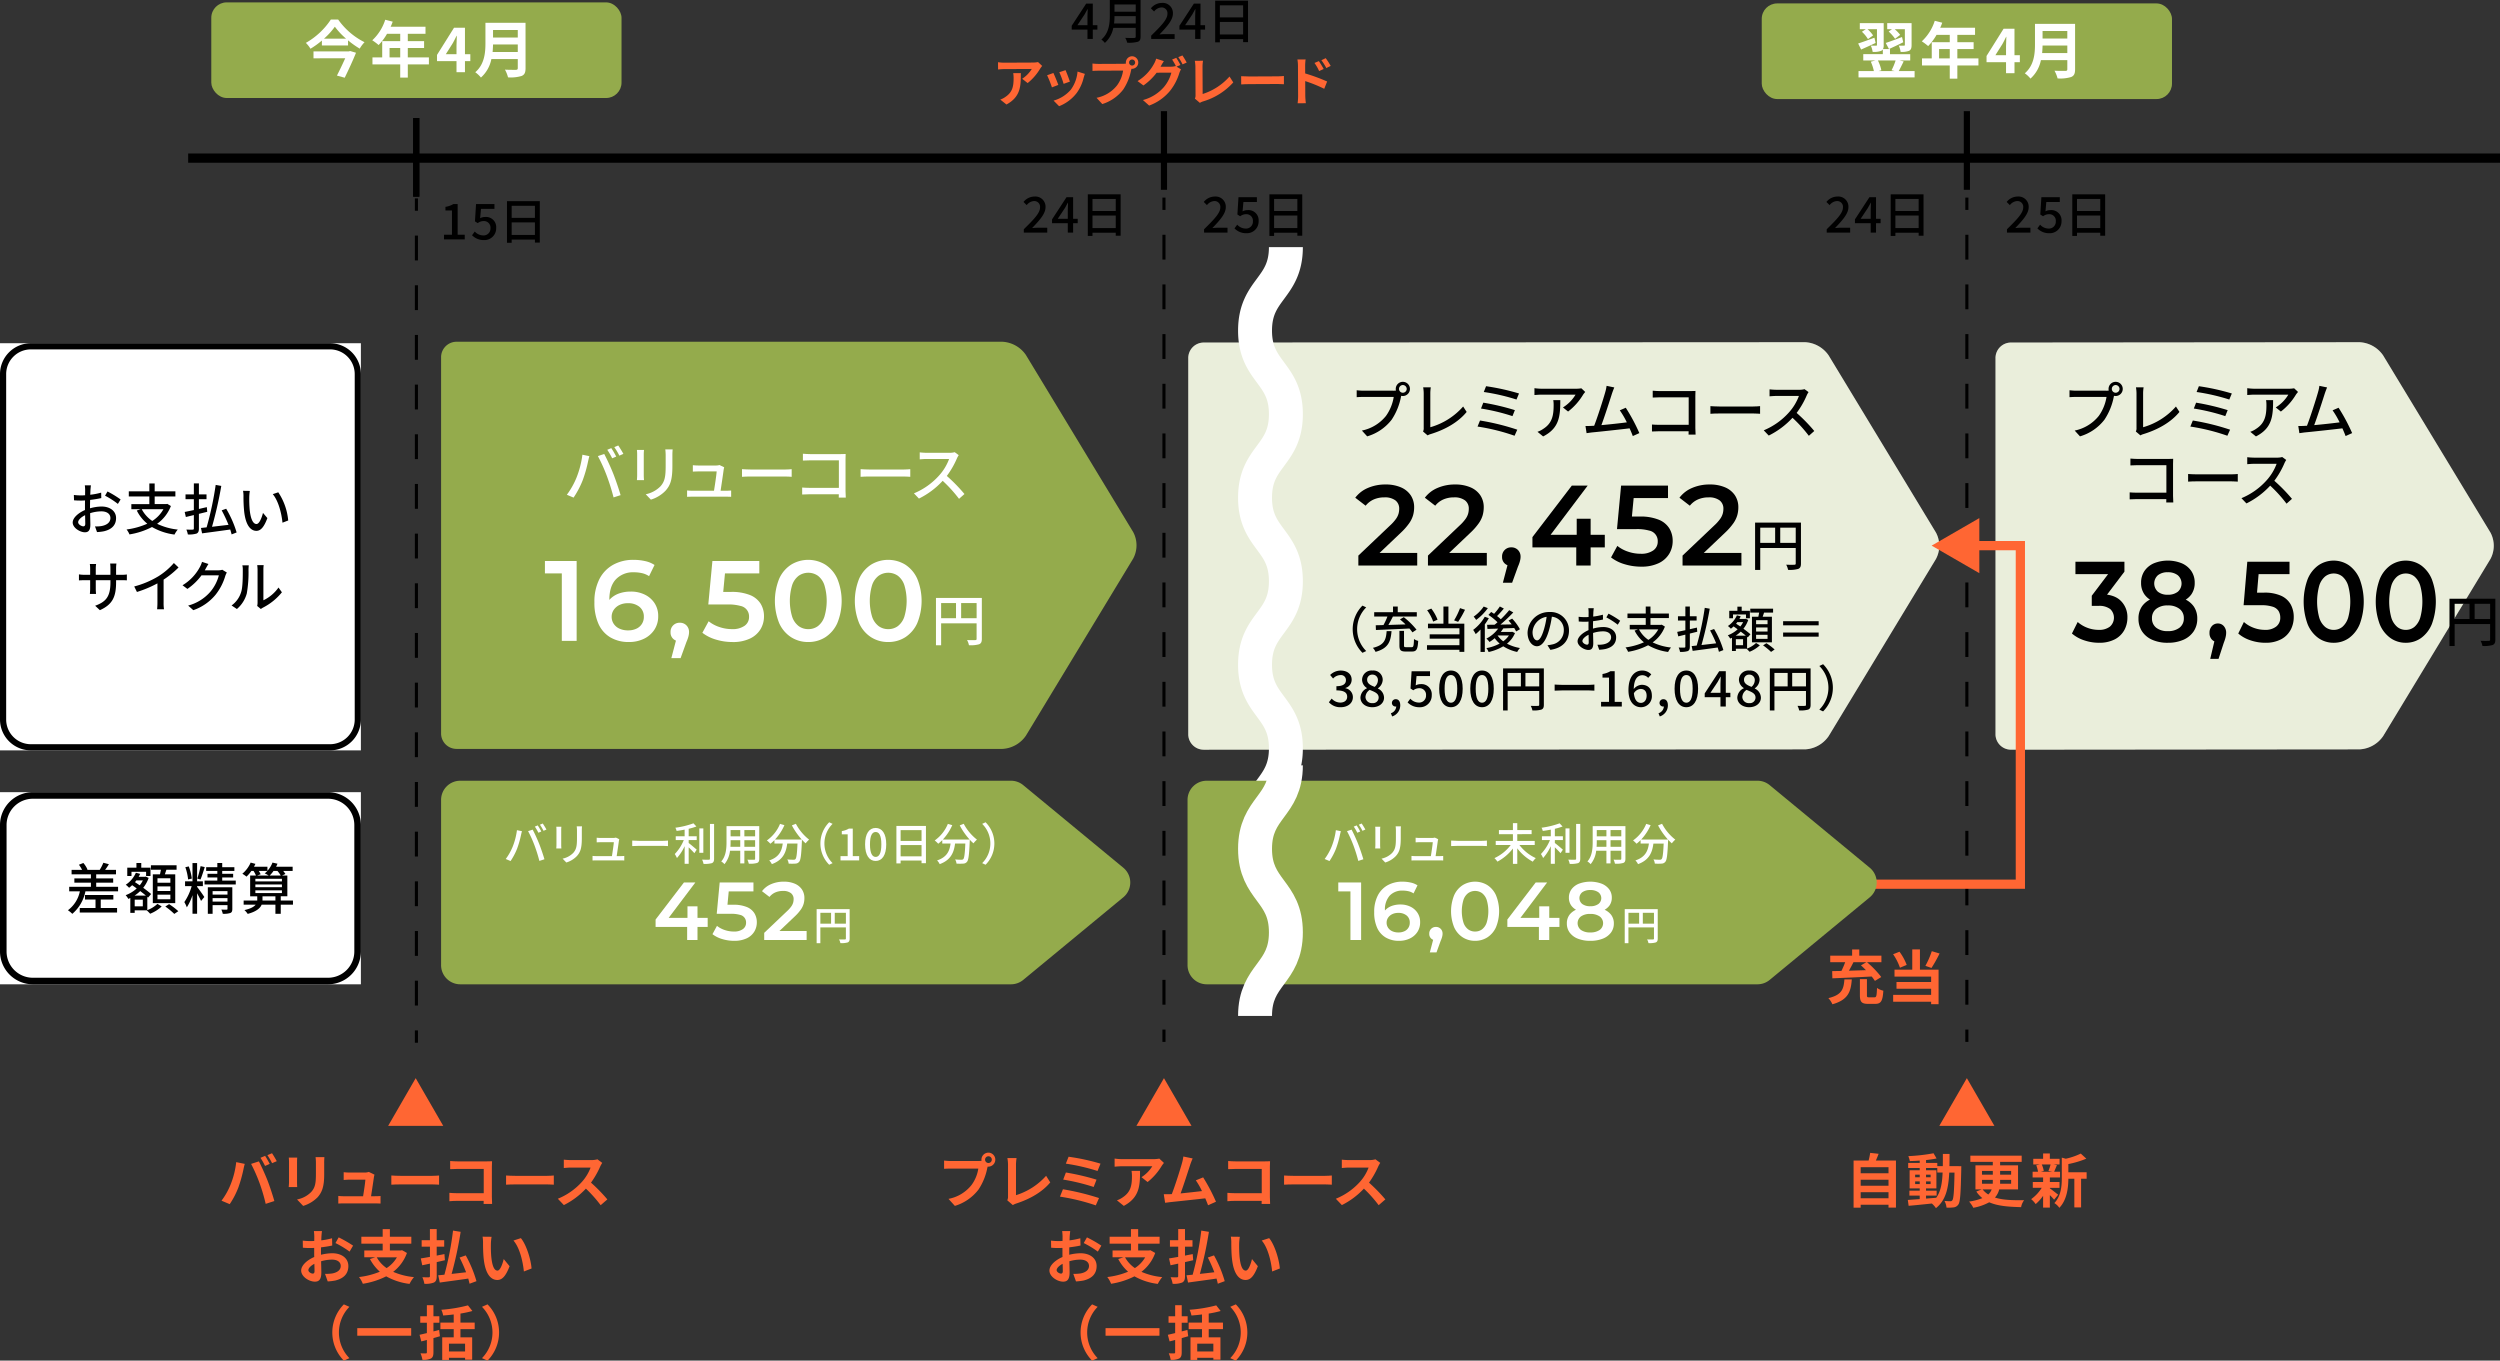 <?xml version="1.0" encoding="UTF-8"?>
<svg xmlns="http://www.w3.org/2000/svg" xmlns:xlink="http://www.w3.org/1999/xlink" id="グループ_17632" data-name="グループ 17632" width="810.5" height="441.112" viewBox="0 0 810.5 441.112">
  <rect x="0" y="0" width="810.5" height="441.112" fill="#333333" stroke="none"/>
  <defs>
    <clipPath id="clip-path">
      <rect id="長方形_23366" data-name="長方形 23366" width="810.5" height="441.112" fill="none"></rect>
    </clipPath>
    <clipPath id="clip-path-3">
      <rect id="長方形_23357" data-name="長方形 23357" width="161.538" height="132.107" transform="translate(646.94 110.945)" fill="none"></rect>
    </clipPath>
    <clipPath id="clip-path-4">
      <rect id="長方形_23358" data-name="長方形 23358" width="243.478" height="132.111" transform="translate(385.232 110.943)" fill="none"></rect>
    </clipPath>
  </defs>
  <g id="グループ_17631" data-name="グループ 17631" clip-path="url(#clip-path)">
    <g id="グループ_17630" data-name="グループ 17630">
      <g id="グループ_17629" data-name="グループ 17629" clip-path="url(#clip-path)">
        <path id="パス_26332" data-name="パス 26332" d="M332.591,115.071A9.879,9.879,0,0,0,325,110.795H148a5.015,5.015,0,0,0-5,5v122a5.015,5.015,0,0,0,5,5H325a9.88,9.88,0,0,0,7.591-4.277l34.8-57.447a9.09,9.09,0,0,0,0-8.553Z" fill="#94ab4c"></path>
        <path id="パス_26333" data-name="パス 26333" d="M327.765,253.112H149.22a6.22,6.22,0,0,0-6.22,6.22v53.56a6.22,6.22,0,0,0,6.22,6.22H327.765a6.217,6.217,0,0,0,3.959-1.423l32.447-26.78a6.22,6.22,0,0,0,0-9.594l-32.447-26.78a6.217,6.217,0,0,0-3.959-1.423" fill="#94ab4c"></path>
        <path id="パス_26334" data-name="パス 26334" d="M772.609,115.217a9.869,9.869,0,0,0-7.591-4.272l-113.078.107a5.021,5.021,0,0,0-5,5v122a5.008,5.008,0,0,0,5,4.995l113.078-.107a9.89,9.89,0,0,0,7.591-4.281l34.8-57.447a9.09,9.09,0,0,0,0-8.553Z" fill="#fff"></path>
        <path id="パス_26335" data-name="パス 26335" d="M592.841,115.217a9.874,9.874,0,0,0-7.591-4.274l-195.017.111a5.018,5.018,0,0,0-5,5v122a5.011,5.011,0,0,0,5,5l195.017-.111a9.885,9.885,0,0,0,7.591-4.279l34.8-57.447a9.09,9.09,0,0,0,0-8.553Z" fill="#fff"></path>
        <g id="グループ_17625" data-name="グループ 17625" opacity="0.2">
          <g id="グループ_17624" data-name="グループ 17624">
            <g id="グループ_17623" data-name="グループ 17623" clip-path="url(#clip-path-3)">
              <path id="パス_26336" data-name="パス 26336" d="M772.609,115.217a9.869,9.869,0,0,0-7.591-4.272l-113.078.107a5.021,5.021,0,0,0-5,5v122a5.008,5.008,0,0,0,5,4.995l113.078-.107a9.89,9.89,0,0,0,7.591-4.281l34.8-57.447a9.09,9.09,0,0,0,0-8.553Z" fill="#94ab4c"></path>
            </g>
          </g>
        </g>
        <g id="グループ_17628" data-name="グループ 17628" opacity="0.2">
          <g id="グループ_17627" data-name="グループ 17627">
            <g id="グループ_17626" data-name="グループ 17626" clip-path="url(#clip-path-4)">
              <path id="パス_26337" data-name="パス 26337" d="M592.841,115.217a9.874,9.874,0,0,0-7.591-4.274l-195.017.111a5.018,5.018,0,0,0-5,5v122a5.011,5.011,0,0,0,5,5l195.017-.111a9.885,9.885,0,0,0,7.591-4.279l34.8-57.447a9.09,9.09,0,0,0,0-8.553Z" fill="#94ab4c"></path>
            </g>
          </g>
        </g>
        <path id="パス_26338" data-name="パス 26338" d="M416.885,80.112c0,13.54-10,13.54-10,27.081s10,13.541,10,27.081-10,13.541-10,27.083,10,13.538,10,27.077-10,13.54-10,27.08,10,13.541,10,27.081-10,13.542-10,27.084a19.286,19.286,0,0,0,1.562,8.041" fill="none" stroke="#fff" stroke-miterlimit="10" stroke-width="11"></path>
        <path id="パス_26339" data-name="パス 26339" d="M143.951,76.1h2.577V68.228h-2.113V67.06a6.949,6.949,0,0,0,2.561-.9h1.393V76.1h2.3v1.521h-6.723Z"></path>
        <path id="パス_26340" data-name="パス 26340" d="M153.039,76.263l.88-1.2a3.773,3.773,0,0,0,2.754,1.264,2.23,2.23,0,0,0,2.336-2.353,2.11,2.11,0,0,0-2.241-2.305,3.093,3.093,0,0,0-1.888.673l-.9-.577.353-5.6h5.97v1.553h-4.37l-.272,3.025a3.362,3.362,0,0,1,1.617-.4,3.3,3.3,0,0,1,3.585,3.569,3.809,3.809,0,0,1-3.969,3.922,5.215,5.215,0,0,1-3.858-1.569"></path>
        <path id="パス_26341" data-name="パス 26341" d="M175.006,65.218v13.43h-1.585v-.976h-7.539v1.04h-1.521V65.218Zm-9.124,5.411h7.539V66.723h-7.539Zm7.539,1.472h-7.539v4.066h7.539Z"></path>
        <rect id="長方形_23359" data-name="長方形 23359" width="133" height="31" rx="5" transform="translate(68.5 0.773)" fill="#94ab4c"></rect>
        <path id="パス_26342" data-name="パス 26342" d="M109.637,6.341a23.168,23.168,0,0,0,8.542,7.341,11.277,11.277,0,0,0-1.56,2.081,28.6,28.6,0,0,1-3.781-2.681v1.66h-8.482v-1.6a27.2,27.2,0,0,1-3.7,2.661,9.359,9.359,0,0,0-1.5-1.9,23.8,23.8,0,0,0,8.1-7.561Zm3.881,10.2,1.9.56c-.981,2.46-2.421,5.561-3.661,8.1l-2.521-.7c.88-1.721,1.9-3.861,2.681-5.6H101.635v-2.24H113.1Zm-1.32-4a23.849,23.849,0,0,1-3.641-3.881,22.683,22.683,0,0,1-3.521,3.881Z" fill="#fff"></path>
        <path id="パス_26343" data-name="パス 26343" d="M139.053,20.884h-6.841v4.281h-2.461V20.884h-9V18.6h3.161V13.342h5.841v-2.38H125.47a17.954,17.954,0,0,1-2.72,3.641,18.457,18.457,0,0,0-2.061-1.541,15.413,15.413,0,0,0,4.2-6.661l2.421.62a12.788,12.788,0,0,1-.661,1.641h11.3v2.3h-5.741v2.38h5.281v2.221h-5.281V18.6h6.841Zm-9.3-5.321h-3.46V18.6h3.46Z" fill="#fff"></path>
        <path id="パス_26344" data-name="パス 26344" d="M148,19.823h-6.321V17.8L147.2,8.981h3.541v8.582h1.74v2.26h-1.74V23.4H148Zm0-2.26V14.682c0-.86.06-2.22.1-3.08h-.08c-.36.78-.76,1.52-1.18,2.32l-2.3,3.641Z" fill="#fff"></path>
        <path id="パス_26345" data-name="パス 26345" d="M170.385,22.1c0,1.441-.341,2.121-1.26,2.521a12.111,12.111,0,0,1-4.422.46,10.21,10.21,0,0,0-1-2.5c1.4.079,3.081.06,3.521.06.48,0,.64-.16.64-.581v-2.9H159.3a10.757,10.757,0,0,1-3.381,5.981,9.365,9.365,0,0,0-1.84-1.72c3.021-2.581,3.3-6.4,3.3-9.442V7.4h13Zm-2.521-5.241v-2.44h-8.022c-.02.76-.06,1.6-.14,2.44Zm-8.022-4.7h8.021V9.722h-8.021Z" fill="#fff"></path>
        <rect id="長方形_23360" data-name="長方形 23360" width="133" height="31" rx="5" transform="translate(571.157 1.112)" fill="#94ab4c"></rect>
        <path id="パス_26346" data-name="パス 26346" d="M608.072,13.922c-1.6.76-3.3,1.52-4.7,2.14l-.96-1.96c1.32-.42,3.34-1.16,5.281-1.881Zm12.643,9.122V25.1H602.531v-2.06h4.981a15.025,15.025,0,0,0-1-3.041l1.52-.4h-3.961v-2.04h6.341V16.022a1.377,1.377,0,0,1-.54.46,6.606,6.606,0,0,1-2.76.34,7.668,7.668,0,0,0-.6-2.04,16.932,16.932,0,0,0,1.7.02c.24,0,.3-.06.3-.24v-5.1h-3.061a10.043,10.043,0,0,1,1.8,2.02l-1.661,1.2a10.284,10.284,0,0,0-1.96-2.381l1.28-.84h-1.96V7.5h7.742v7.081a2.742,2.742,0,0,1-.221,1.32h2.261v1.661h6.561V19.6h-3.48l1.36.3c-.56,1.121-1.12,2.3-1.6,3.141Zm-11.9-3.441a12.953,12.953,0,0,1,1.12,3.181l-.9.26h5.241l-1.04-.26a18.938,18.938,0,0,0,1.32-3.181Zm8.222-5.9c-1.56.78-3.241,1.56-4.621,2.2l-1.061-1.98c1.321-.42,3.341-1.18,5.282-1.92Zm-3.641-4.241h-1.56V7.5h7.9v7.081c0,.98-.16,1.54-.82,1.9a6.846,6.846,0,0,1-2.74.34,7,7,0,0,0-.6-2.04,16.178,16.178,0,0,0,1.661.02c.24,0,.32-.06.32-.26V9.461h-3.3a11.623,11.623,0,0,1,1.781,1.84l-1.661,1.281a12.915,12.915,0,0,0-2.08-2.361Z" fill="#fff"></path>
        <path id="パス_26347" data-name="パス 26347" d="M641.413,21.223h-6.841V25.5h-2.461V21.223h-9v-2.28h3.161V13.681h5.841V11.3H627.83a17.948,17.948,0,0,1-2.721,3.641,18.413,18.413,0,0,0-2.06-1.541,15.429,15.429,0,0,0,4.2-6.661l2.42.62A12.766,12.766,0,0,1,629.01,9h11.3v2.3h-5.741v2.38h5.281V15.9h-5.281v3.041h6.841Zm-9.3-5.321H628.65v3.041h3.461Z" fill="#fff"></path>
        <path id="パス_26348" data-name="パス 26348" d="M650.356,20.162h-6.321v-2.02l5.521-8.822h3.54V17.9h1.741v2.26H653.1v3.581h-2.74Zm0-2.26V15.021c0-.86.06-2.22.1-3.08h-.08c-.36.78-.76,1.52-1.18,2.32L646.9,17.9Z" fill="#fff"></path>
        <path id="パス_26349" data-name="パス 26349" d="M672.744,22.443c0,1.44-.34,2.121-1.26,2.521a12.1,12.1,0,0,1-4.421.46,10.21,10.21,0,0,0-1-2.5c1.4.079,3.081.06,3.52.06.481,0,.641-.161.641-.581V19.5h-8.562a10.756,10.756,0,0,1-3.381,5.981,9.392,9.392,0,0,0-1.84-1.72c3.02-2.581,3.3-6.4,3.3-9.443V7.74h13Zm-2.52-5.241v-2.44H662.2c-.02.76-.06,1.6-.14,2.44ZM662.2,12.5h8.022v-2.44H662.2Z" fill="#fff"></path>
        <line id="線_3049" data-name="線 3049" y2="25.5" transform="translate(134.95 38.26)" fill="none" stroke="#000" stroke-miterlimit="10" stroke-width="2"></line>
        <path id="パス_26350" data-name="パス 26350" d="M592.217,74.327c3.281-3.217,5.266-5.266,5.266-7.059a1.866,1.866,0,0,0-2-2.081,3.2,3.2,0,0,0-2.321,1.313l-1.04-1.025a4.623,4.623,0,0,1,3.585-1.76,3.294,3.294,0,0,1,3.553,3.457c0,2.1-1.9,4.21-4.353,6.771.592-.064,1.344-.112,1.921-.112h2.993V75.4h-7.6Z"></path>
        <path id="パス_26351" data-name="パス 26351" d="M606.477,72.359h-5.106V71.126l4.69-7.187h2.145v6.995h1.488v1.425h-1.488V75.4h-1.729Zm0-1.425v-2.9c0-.64.048-1.665.08-2.305h-.064c-.287.576-.608,1.12-.944,1.712l-2.322,3.49Z"></path>
        <path id="パス_26352" data-name="パス 26352" d="M623.608,62.995V76.424h-1.584v-.976h-7.539v1.04h-1.521V62.995Zm-9.123,5.41h7.539V64.5h-7.539Zm7.539,1.473h-7.539v4.066h7.539Z"></path>
        <path id="パス_26353" data-name="パス 26353" d="M650.658,74.327c3.281-3.217,5.266-5.266,5.266-7.059a1.865,1.865,0,0,0-2-2.081A3.2,3.2,0,0,0,651.6,66.5l-1.04-1.025a4.625,4.625,0,0,1,3.585-1.76,3.3,3.3,0,0,1,3.554,3.457c0,2.1-1.9,4.21-4.354,6.771.592-.064,1.345-.112,1.921-.112h2.993V75.4h-7.6Z"></path>
        <path id="パス_26354" data-name="パス 26354" d="M660.522,74.039l.88-1.2a3.773,3.773,0,0,0,2.754,1.264,2.23,2.23,0,0,0,2.337-2.353,2.111,2.111,0,0,0-2.242-2.305,3.1,3.1,0,0,0-1.888.673l-.9-.577.353-5.6h5.97v1.553h-4.37l-.272,3.025a3.362,3.362,0,0,1,1.617-.4,3.3,3.3,0,0,1,3.585,3.569,3.809,3.809,0,0,1-3.969,3.922,5.217,5.217,0,0,1-3.858-1.569"></path>
        <path id="パス_26355" data-name="パス 26355" d="M682.489,62.995V76.424H680.9v-.976h-7.539v1.04h-1.521V62.995Zm-9.124,5.41H680.9V64.5h-7.539Zm7.539,1.473h-7.539v4.066H680.9Z"></path>
        <line id="線_3050" data-name="線 3050" y2="25.5" transform="translate(637.657 36.036)" fill="none" stroke="#000" stroke-miterlimit="10" stroke-width="2"></line>
        <path id="パス_26356" data-name="パス 26356" d="M331.917,74.327c3.281-3.217,5.265-5.266,5.265-7.059a1.865,1.865,0,0,0-2-2.081,3.2,3.2,0,0,0-2.321,1.313l-1.041-1.025a4.625,4.625,0,0,1,3.586-1.76,3.3,3.3,0,0,1,3.554,3.457c0,2.1-1.9,4.21-4.355,6.771.593-.064,1.344-.112,1.921-.112h2.994V75.4h-7.6Z"></path>
        <path id="パス_26357" data-name="パス 26357" d="M346.177,72.359h-5.105V71.126l4.69-7.187h2.144v6.995h1.489v1.425h-1.489V75.4h-1.729Zm0-1.425v-2.9c0-.64.048-1.665.08-2.305h-.064c-.288.576-.608,1.12-.944,1.712l-2.322,3.49Z"></path>
        <path id="パス_26358" data-name="パス 26358" d="M363.308,62.995V76.424h-1.584v-.976h-7.539v1.04h-1.521V62.995Zm-9.123,5.41h7.539V64.5h-7.539Zm7.539,1.473h-7.539v4.066h7.539Z"></path>
        <path id="パス_26359" data-name="パス 26359" d="M390.358,74.327c3.281-3.217,5.266-5.266,5.266-7.059a1.866,1.866,0,0,0-2-2.081A3.2,3.2,0,0,0,391.3,66.5l-1.04-1.025a4.623,4.623,0,0,1,3.585-1.76,3.3,3.3,0,0,1,3.554,3.457c0,2.1-1.9,4.21-4.354,6.771.592-.064,1.344-.112,1.921-.112h2.993V75.4h-7.6Z"></path>
        <path id="パス_26360" data-name="パス 26360" d="M400.222,74.039l.88-1.2a3.773,3.773,0,0,0,2.754,1.264,2.23,2.23,0,0,0,2.336-2.353,2.11,2.11,0,0,0-2.241-2.305,3.093,3.093,0,0,0-1.888.673l-.9-.577.353-5.6h5.97v1.553h-4.37l-.272,3.025a3.362,3.362,0,0,1,1.617-.4,3.3,3.3,0,0,1,3.585,3.569,3.809,3.809,0,0,1-3.969,3.922,5.215,5.215,0,0,1-3.858-1.569"></path>
        <path id="パス_26361" data-name="パス 26361" d="M422.188,62.995V76.424H420.6v-.976h-7.539v1.04h-1.521V62.995Zm-9.123,5.41H420.6V64.5h-7.539Zm7.539,1.473h-7.539v4.066H420.6Z"></path>
        <line id="線_3051" data-name="線 3051" y2="25.5" transform="translate(377.357 36.036)" fill="none" stroke="#000" stroke-miterlimit="10" stroke-width="2"></line>
        <rect id="長方形_23361" data-name="長方形 23361" width="117" height="132" transform="translate(0 111.273)" fill="#fff"></rect>
        <path id="パス_26362" data-name="パス 26362" d="M107,113.273a8.009,8.009,0,0,1,8,8v112a8.009,8.009,0,0,1-8,8H10a8.009,8.009,0,0,1-8-8v-112a8.009,8.009,0,0,1,8-8Zm0-2H10a10.029,10.029,0,0,0-10,10v112a10.029,10.029,0,0,0,10,10h97a10.029,10.029,0,0,0,10-10v-112a10.029,10.029,0,0,0-10-10"></path>
        <rect id="長方形_23362" data-name="長方形 23362" width="117" height="62.29" transform="translate(0 256.823)" fill="#fff"></rect>
        <path id="パス_26363" data-name="パス 26363" d="M106.358,258.951a8.524,8.524,0,0,1,8.514,8.514v41.006a8.524,8.524,0,0,1-8.514,8.514H10.642a8.523,8.523,0,0,1-8.513-8.514V267.465a8.524,8.524,0,0,1,8.513-8.514Zm0-2.128H10.642A10.673,10.673,0,0,0,0,267.465v41.006a10.673,10.673,0,0,0,10.642,10.642h95.716A10.673,10.673,0,0,0,117,308.471V267.465a10.673,10.673,0,0,0-10.642-10.642"></path>
        <path id="パス_26364" data-name="パス 26364" d="M368.427,365l8.929-15.464L386.284,365Z" fill="#f63"></path>
        <path id="パス_26365" data-name="パス 26365" d="M320.455,373.685a2.271,2.271,0,0,1,0,4.541,1.083,1.083,0,0,1-.247-.019c-.057.209-.1.4-.152.57a19.183,19.183,0,0,1-2.85,6.915,15.252,15.252,0,0,1-7.636,5.261l-2.071-2.279a12.461,12.461,0,0,0,7.447-4.465,11.938,11.938,0,0,0,2.223-5.356h-8.834c-.874,0-1.786.037-2.261.076V376.25a21.165,21.165,0,0,0,2.261.151h8.8a8.337,8.337,0,0,0,1.082-.075,2.208,2.208,0,0,1-.038-.361,2.287,2.287,0,0,1,2.28-2.28m0,3.363a1.093,1.093,0,1,0-1.1-1.083,1.1,1.1,0,0,0,1.1,1.083" fill="#f63"></path>
        <path id="パス_26366" data-name="パス 26366" d="M326.8,387.895V377.6a12.138,12.138,0,0,0-.209-2.165h2.983a13.894,13.894,0,0,0-.19,2.165v9.879a21.763,21.763,0,0,0,9.764-6.288l1.349,2.147c-2.6,3.115-6.535,5.376-11.018,6.839a4.9,4.9,0,0,0-1.121.513l-1.805-1.558a2.481,2.481,0,0,0,.247-1.235" fill="#f63"></path>
        <path id="パス_26367" data-name="パス 26367" d="M356.3,388.408l-1.045,2.375a67.74,67.74,0,0,0-11.607-2.832l.95-2.392a81.043,81.043,0,0,1,11.7,2.849m-.8-5.965-.931,2.375a65.906,65.906,0,0,0-9.878-2.394l.874-2.3a78.121,78.121,0,0,1,9.935,2.318m1.292-5.186-.969,2.375a64.936,64.936,0,0,0-10.277-2.375l.893-2.242a69.259,69.259,0,0,1,10.353,2.242" fill="#f63"></path>
        <path id="パス_26368" data-name="パス 26368" d="M376.608,378.017a19.343,19.343,0,0,1-4.559,5.2l-1.976-1.577a11.3,11.3,0,0,0,3.5-3.533h-9.9c-.8,0-1.425.057-2.317.133V375.6a15.051,15.051,0,0,0,2.317.19h10.24a9.787,9.787,0,0,0,1.937-.171l1.5,1.406a9.568,9.568,0,0,0-.741.988m-12.272,12.937-2.223-1.805a7.507,7.507,0,0,0,1.995-1.045c2.413-1.671,2.869-3.685,2.869-6.8a10.521,10.521,0,0,0-.133-1.709H369.6c0,4.711-.1,8.586-5.262,11.36" fill="#f63"></path>
        <path id="パス_26369" data-name="パス 26369" d="M385.847,377.674c-.608,1.862-2.147,6.687-3.1,9.234,2.317-.228,5.015-.533,6.933-.761a22.935,22.935,0,0,0-1.994-3.477l2.374-.969a58.484,58.484,0,0,1,4.161,7.9l-2.565,1.14c-.247-.646-.551-1.425-.912-2.242-3.077.361-8.833.97-11.227,1.216-.475.057-1.178.152-1.786.228l-.437-2.772c.646,0,1.463,0,2.09-.021.152,0,.342-.019.513-.019,1.1-2.81,2.736-8.016,3.286-9.992a13.785,13.785,0,0,0,.456-2.2l3.021.627c-.247.57-.532,1.274-.817,2.109" fill="#f63"></path>
        <path id="パス_26370" data-name="パス 26370" d="M400.506,376.516h9.574c.551,0,1.349-.019,1.672-.038-.019.437-.057,1.2-.057,1.748v9.84c0,.665.038,1.672.076,2.242h-2.754c.019-.3.019-.627.019-.988h-8.663c-.741,0-1.824.057-2.451.114v-2.717c.665.058,1.52.115,2.375.115h8.758v-7.865h-8.53c-.8,0-1.824.038-2.356.076V376.4c.7.076,1.691.114,2.337.114" fill="#f63"></path>
        <path id="パス_26371" data-name="パス 26371" d="M419.354,381.208h10.2c.893,0,1.729-.076,2.223-.114v2.982c-.456-.018-1.425-.094-2.223-.094h-10.2c-1.083,0-2.356.038-3.059.094v-2.982c.684.057,2.071.114,3.059.114" fill="#f63"></path>
        <path id="パス_26372" data-name="パス 26372" d="M446.813,378.187a27.977,27.977,0,0,1-2.982,5.224,53.6,53.6,0,0,1,5.3,5.433l-2.166,1.881a43.39,43.39,0,0,0-4.787-5.376,25.034,25.034,0,0,1-7.143,5.338l-1.957-2.052a21.282,21.282,0,0,0,7.789-5.452,14.707,14.707,0,0,0,2.831-4.654h-6.441c-.8,0-1.842.114-2.241.133v-2.7a21.219,21.219,0,0,0,2.241.133h6.706a6.81,6.81,0,0,0,1.957-.247l1.558,1.159a8.978,8.978,0,0,0-.665,1.178" fill="#f63"></path>
        <path id="パス_26373" data-name="パス 26373" d="M346.8,400.778c-.019.418-.038.874-.057,1.349a23.27,23.27,0,0,0,3.5-.684l.057,2.356c-1.083.247-2.394.437-3.629.589-.019.57-.019,1.159-.019,1.71v.7a15.744,15.744,0,0,1,3.648-.494c2.926,0,5.224,1.519,5.224,4.141,0,2.241-1.178,3.932-4.2,4.692a17.4,17.4,0,0,1-2.489.3l-.874-2.45a14.628,14.628,0,0,0,2.337-.133c1.539-.285,2.754-1.045,2.754-2.432,0-1.292-1.139-2.052-2.792-2.052a12.8,12.8,0,0,0-3.571.532c.039,1.5.075,2.983.075,3.629,0,2.355-.835,2.982-2.089,2.982-1.843,0-4.446-1.6-4.446-3.609,0-1.653,1.9-3.382,4.237-4.388-.019-.457-.019-.913-.019-1.349v-1.6c-.361.019-.7.038-1.007.038a23.3,23.3,0,0,1-2.66-.1l-.038-2.3a21.064,21.064,0,0,0,2.622.152c.342,0,.722-.019,1.1-.038.019-.665.019-1.216.019-1.539a15.53,15.53,0,0,0-.132-1.671h2.62c-.057.342-.132,1.158-.171,1.652m-2.849,12.14c.342,0,.608-.152.608-.8,0-.475-.019-1.349-.057-2.375-1.159.627-1.938,1.406-1.938,2.071,0,.589.893,1.1,1.387,1.1m13.108-9.062-1.14,1.938a30.222,30.222,0,0,0-4.578-2.774l1.045-1.843a39.768,39.768,0,0,1,4.673,2.679" fill="#f63"></path>
        <path id="パス_26374" data-name="パス 26374" d="M374.52,406.211a13.43,13.43,0,0,1-4.465,6.117,22.024,22.024,0,0,0,6.744,1.71,11.555,11.555,0,0,0-1.443,2.2,20.242,20.242,0,0,1-7.561-2.451,25.345,25.345,0,0,1-7.58,2.413,8.608,8.608,0,0,0-1.235-2.185,25.035,25.035,0,0,0,6.744-1.729,14.679,14.679,0,0,1-3.192-4.1l1.672-.57H360.69v-2.223h5.965v-2.2H359.74v-2.241h6.915v-2.47h2.336v2.47h6.953v2.241h-6.953v2.2h3.553l.4-.076Zm-9.784,1.406a10.171,10.171,0,0,0,3.192,3.495,10.156,10.156,0,0,0,3.343-3.495Z" fill="#f63"></path>
        <path id="パス_26375" data-name="パス 26375" d="M384.176,409.175v4.54c0,1.159-.228,1.71-.893,2.071a7.31,7.31,0,0,1-3.116.418,8.507,8.507,0,0,0-.646-2.128c.855.038,1.786.038,2.052.038.285-.019.4-.114.4-.418v-4.027c-.893.19-1.729.38-2.489.532l-.475-2.223c.836-.114,1.843-.3,2.964-.494V404.16h-2.679v-2.09h2.679v-3.609h2.2v3.609h2.431v2.09h-2.431v2.906c.835-.171,1.671-.323,2.507-.494l.152,1.995Zm10.638,7.01c-.1-.494-.247-1.064-.418-1.672-3.287.494-6.725.931-9.233,1.292l-.494-2.356c.589-.056,1.254-.114,1.995-.19a98.328,98.328,0,0,0,2.793-14.3l2.469.4A119.779,119.779,0,0,1,389,412.994c1.5-.153,3.1-.342,4.692-.532a49.764,49.764,0,0,0-2.108-4.769l1.994-.7a39.675,39.675,0,0,1,3.477,8.359Z" fill="#f63"></path>
        <path id="パス_26376" data-name="パス 26376" d="M401.735,403.285c-.019,1.236,0,2.66.114,4.028.266,2.735.836,4.616,2.033,4.616.892,0,1.652-2.223,2.013-3.742l1.9,2.317c-1.254,3.306-2.45,4.464-3.97,4.464-2.09,0-3.9-1.88-4.427-6.972-.19-1.746-.208-3.97-.208-5.128a11.516,11.516,0,0,0-.153-1.937l2.926.036a15.368,15.368,0,0,0-.228,2.318m13.184,7.96-2.489.969c-.3-3.059-1.31-7.675-3.381-10.031l2.412-.779c1.8,2.186,3.249,6.936,3.458,9.841" fill="#f63"></path>
        <path id="パス_26377" data-name="パス 26377" d="M354.065,422.875l1.8.8a11.878,11.878,0,0,0,0,16.641l-1.8.8a12.981,12.981,0,0,1,0-18.237" fill="#f63"></path>
        <rect id="長方形_23363" data-name="長方形 23363" width="17.478" height="2.451" transform="translate(358.418 430.587)" fill="#f63"></rect>
        <path id="パス_26378" data-name="パス 26378" d="M385.219,433.209c-.685.209-1.407.4-2.109.608V438.4c0,1.12-.209,1.671-.817,2.032a5.608,5.608,0,0,1-2.755.418,8.891,8.891,0,0,0-.627-2.109c.722.039,1.482.039,1.71.039.247-.019.361-.1.361-.38v-3.99l-1.8.475-.57-2.146c.684-.152,1.482-.343,2.375-.552v-3.362h-2.147v-2.09h2.147v-3.59h2.128v3.59h1.918v2.09H383.11v2.812c.627-.133,1.254-.3,1.842-.475Zm6.648-2.3v2.659h3.8v7.238h-2.3V440.2h-5.224v.684h-2.185V433.57h3.724v-2.659H385.37v-2.128h4.313v-2.641c-1.159.153-2.337.266-3.42.342a8.441,8.441,0,0,0-.589-1.861A46.832,46.832,0,0,0,394.3,423.2l1.444,1.824a33.04,33.04,0,0,1-3.876.836v2.925h4.617v2.128Zm1.5,4.711h-5.224v2.527h5.224Z" fill="#f63"></path>
        <path id="パス_26379" data-name="パス 26379" d="M400.647,441.112l-1.8-.8a11.878,11.878,0,0,0,0-16.641l1.8-.8a12.981,12.981,0,0,1,0,18.237" fill="#f63"></path>
        <path id="パス_26380" data-name="パス 26380" d="M125.838,365l8.929-15.464L143.695,365Z" fill="#f63"></path>
        <path id="パス_26381" data-name="パス 26381" d="M76.582,376.763l2.774.57c-.171.551-.38,1.481-.456,1.9a44.237,44.237,0,0,1-1.615,5.719,26.139,26.139,0,0,1-2.812,5.433l-2.659-1.121a22.918,22.918,0,0,0,2.963-5.281,27.37,27.37,0,0,0,1.805-7.219m4.825.57,2.527-.817c.779,1.463,2.09,4.388,2.812,6.231.664,1.71,1.671,4.749,2.2,6.63l-2.811.912a58.691,58.691,0,0,0-1.976-6.706,53.205,53.205,0,0,0-2.755-6.25m6.041,0L85.929,378a24.039,24.039,0,0,0-1.482-2.641l1.5-.627c.475.7,1.139,1.9,1.5,2.6m2.28-.874-1.52.646a19.8,19.8,0,0,0-1.52-2.6l1.5-.627a29.714,29.714,0,0,1,1.539,2.584" fill="#f63"></path>
        <path id="パス_26382" data-name="パス 26382" d="M96.3,376.762v6.422c0,.475.019,1.216.057,1.653H93.605c.019-.361.095-1.1.095-1.672v-6.4a13.5,13.5,0,0,0-.076-1.463h2.735c-.038.438-.057.856-.057,1.463m8.8.286v3.761c0,4.085-.8,5.851-2.2,7.408a11.163,11.163,0,0,1-4.616,2.736L96.3,388.864a8.615,8.615,0,0,0,4.56-2.393c1.31-1.425,1.558-2.851,1.558-5.814v-3.609a13.57,13.57,0,0,0-.114-1.9h2.868c-.038.533-.076,1.14-.076,1.9" fill="#f63"></path>
        <path id="パス_26383" data-name="パス 26383" d="M121.225,381.626c-.152,1.121-.646,4.388-.931,6.193h1.216c.494,0,1.368-.019,1.861-.076v2.451c-.379-.019-1.31-.057-1.823-.057h-9.993c-.684,0-1.159.019-1.88.057v-2.47a18.23,18.23,0,0,0,1.88.1h6.155c.266-1.615.684-4.312.741-5.376h-5.129c-.608,0-1.349.057-1.9.1V380.03c.494.057,1.368.114,1.881.114h4.863a4.3,4.3,0,0,0,1.406-.209l1.843.893a5.3,5.3,0,0,0-.19.8" fill="#f63"></path>
        <path id="パス_26384" data-name="パス 26384" d="M129.927,381.208h10.2c.893,0,1.729-.076,2.223-.114v2.982c-.456-.018-1.425-.094-2.223-.094h-10.2c-1.083,0-2.356.038-3.059.094v-2.982c.684.057,2.071.114,3.059.114" fill="#f63"></path>
        <path id="パス_26385" data-name="パス 26385" d="M148.277,376.516h9.574c.551,0,1.349-.019,1.672-.038-.019.437-.057,1.2-.057,1.748v9.84c0,.665.038,1.672.076,2.242h-2.754c.019-.3.019-.627.019-.988h-8.663c-.741,0-1.824.057-2.451.114v-2.717c.665.058,1.52.115,2.375.115h8.758v-7.865H148.3c-.8,0-1.824.038-2.356.076V376.4c.7.076,1.691.114,2.337.114" fill="#f63"></path>
        <path id="パス_26386" data-name="パス 26386" d="M167.125,381.208h10.2c.893,0,1.729-.076,2.223-.114v2.982c-.456-.018-1.425-.094-2.223-.094h-10.2c-1.083,0-2.356.038-3.059.094v-2.982c.684.057,2.071.114,3.059.114" fill="#f63"></path>
        <path id="パス_26387" data-name="パス 26387" d="M194.584,378.187a27.977,27.977,0,0,1-2.982,5.224,53.6,53.6,0,0,1,5.3,5.433l-2.166,1.881a43.392,43.392,0,0,0-4.787-5.376,25.034,25.034,0,0,1-7.143,5.338l-1.957-2.052a21.281,21.281,0,0,0,7.789-5.452,14.707,14.707,0,0,0,2.831-4.654h-6.441c-.8,0-1.842.114-2.241.133v-2.7a21.219,21.219,0,0,0,2.241.133h6.706a6.81,6.81,0,0,0,1.957-.247l1.558,1.159a8.978,8.978,0,0,0-.665,1.178" fill="#f63"></path>
        <path id="パス_26388" data-name="パス 26388" d="M104.212,400.778c-.019.418-.038.874-.057,1.349a23.27,23.27,0,0,0,3.5-.684l.057,2.356c-1.083.247-2.394.437-3.629.589-.019.57-.019,1.159-.019,1.71v.7a15.743,15.743,0,0,1,3.648-.494c2.926,0,5.224,1.519,5.224,4.141,0,2.241-1.178,3.932-4.2,4.692a17.4,17.4,0,0,1-2.489.3l-.874-2.45a14.628,14.628,0,0,0,2.337-.133c1.539-.285,2.754-1.045,2.754-2.432,0-1.292-1.139-2.052-2.792-2.052a12.809,12.809,0,0,0-3.572.532c.039,1.5.076,2.983.076,3.629,0,2.355-.835,2.982-2.089,2.982-1.843,0-4.446-1.6-4.446-3.609,0-1.653,1.9-3.382,4.237-4.388-.019-.457-.019-.913-.019-1.349v-1.6c-.361.019-.7.038-1.007.038a23.3,23.3,0,0,1-2.66-.1l-.038-2.3a21.064,21.064,0,0,0,2.622.152c.342,0,.722-.019,1.1-.038.019-.665.019-1.216.019-1.539a15.272,15.272,0,0,0-.133-1.671h2.621c-.057.342-.132,1.158-.171,1.652m-2.849,12.14c.342,0,.608-.152.608-.8,0-.475-.019-1.349-.057-2.375-1.159.627-1.938,1.406-1.938,2.071,0,.589.893,1.1,1.387,1.1m13.108-9.062-1.14,1.938a30.221,30.221,0,0,0-4.578-2.774l1.045-1.843a39.769,39.769,0,0,1,4.673,2.679" fill="#f63"></path>
        <path id="パス_26389" data-name="パス 26389" d="M131.931,406.211a13.43,13.43,0,0,1-4.465,6.117,22.024,22.024,0,0,0,6.744,1.71,11.554,11.554,0,0,0-1.443,2.2,20.242,20.242,0,0,1-7.561-2.451,25.345,25.345,0,0,1-7.58,2.413,8.608,8.608,0,0,0-1.235-2.185,25.035,25.035,0,0,0,6.744-1.729,14.68,14.68,0,0,1-3.192-4.1l1.672-.57H118.1v-2.223h5.965v-2.2h-6.915v-2.241h6.915v-2.47H126.4v2.47h6.953v2.241H126.4v2.2h3.553l.4-.076Zm-9.784,1.406a10.171,10.171,0,0,0,3.192,3.495,10.156,10.156,0,0,0,3.343-3.495Z" fill="#f63"></path>
        <path id="パス_26390" data-name="パス 26390" d="M141.586,409.175v4.54c0,1.159-.228,1.71-.893,2.071a7.31,7.31,0,0,1-3.116.418,8.507,8.507,0,0,0-.646-2.128c.855.038,1.786.038,2.052.038.285-.019.4-.114.4-.418v-4.027c-.893.19-1.729.38-2.489.532l-.475-2.223c.836-.114,1.843-.3,2.964-.494V404.16H136.7v-2.09h2.679v-3.609h2.2v3.609h2.431v2.09h-2.431v2.906c.835-.171,1.671-.323,2.507-.494l.152,1.995Zm10.638,7.01c-.1-.494-.247-1.064-.418-1.672-3.287.494-6.725.931-9.233,1.292l-.494-2.356c.589-.056,1.254-.114,2-.19a98.328,98.328,0,0,0,2.793-14.3l2.469.4a119.775,119.775,0,0,1-2.925,13.641c1.5-.153,3.1-.342,4.692-.532a49.768,49.768,0,0,0-2.108-4.769l1.994-.7a39.674,39.674,0,0,1,3.477,8.359Z" fill="#f63"></path>
        <path id="パス_26391" data-name="パス 26391" d="M159.146,403.285c-.019,1.236,0,2.66.114,4.028.266,2.735.836,4.616,2.033,4.616.892,0,1.652-2.223,2.013-3.742l1.9,2.317c-1.254,3.306-2.45,4.464-3.97,4.464-2.09,0-3.895-1.88-4.427-6.972-.19-1.746-.208-3.97-.208-5.128a11.518,11.518,0,0,0-.153-1.937l2.926.036a15.372,15.372,0,0,0-.228,2.318m13.184,7.96-2.489.969c-.3-3.059-1.31-7.675-3.381-10.031l2.412-.779c1.805,2.186,3.249,6.936,3.458,9.841" fill="#f63"></path>
        <path id="パス_26392" data-name="パス 26392" d="M111.475,422.875l1.805.8a11.878,11.878,0,0,0,0,16.641l-1.805.8a12.981,12.981,0,0,1,0-18.237" fill="#f63"></path>
        <rect id="長方形_23364" data-name="長方形 23364" width="17.478" height="2.451" transform="translate(115.828 430.587)" fill="#f63"></rect>
        <path id="パス_26393" data-name="パス 26393" d="M142.629,433.209c-.684.209-1.406.4-2.109.608V438.4c0,1.12-.209,1.671-.817,2.032a5.6,5.6,0,0,1-2.754.418,8.892,8.892,0,0,0-.627-2.109c.722.039,1.482.039,1.71.039.247-.019.361-.1.361-.38v-3.99l-1.805.475-.57-2.146c.684-.152,1.482-.343,2.375-.552v-3.362h-2.147v-2.09h2.147v-3.59h2.127v3.59h1.919v2.09H140.52v2.812c.627-.133,1.254-.3,1.843-.475Zm6.649-2.3v2.659h3.8v7.238h-2.3V440.2h-5.224v.684H143.37V433.57h3.723v-2.659h-4.312v-2.128h4.312v-2.641c-1.158.153-2.336.266-3.419.342a8.441,8.441,0,0,0-.589-1.861,46.832,46.832,0,0,0,8.625-1.425l1.444,1.824a33.041,33.041,0,0,1-3.876.836v2.925h4.616v2.128Zm1.5,4.711h-5.224v2.527h5.224Z" fill="#f63"></path>
        <path id="パス_26394" data-name="パス 26394" d="M158.058,441.112l-1.8-.8a11.878,11.878,0,0,0,0-16.641l1.8-.8a12.981,12.981,0,0,1,0,18.237" fill="#f63"></path>
        <path id="パス_26395" data-name="パス 26395" d="M29.327,158.741c-.018.432-.035,1.008-.071,1.656a22.559,22.559,0,0,0,3.546-.684l.037,1.765c-1.044.234-2.377.45-3.62.594-.018.72-.035,1.44-.035,2.089v.63a14.055,14.055,0,0,1,3.745-.576c2.682,0,4.7,1.44,4.7,3.745,0,2.142-1.242,3.637-3.889,4.267a13.978,13.978,0,0,1-2.286.27l-.648-1.836a9.56,9.56,0,0,0,2.161-.127c1.513-.288,2.827-1.08,2.827-2.592,0-1.387-1.243-2.161-2.882-2.161a12.189,12.189,0,0,0-3.691.594c.018,1.495.073,3.007.073,3.727,0,1.909-.7,2.467-1.764,2.467-1.568,0-3.962-1.44-3.962-3.169,0-1.53,1.854-3.133,3.978-4.051v-1.116c0-.63,0-1.315.019-2q-.677.054-1.188.054c-1.1,0-1.783-.036-2.378-.09l-.053-1.728a18.384,18.384,0,0,0,2.4.144c.377,0,.792-.019,1.243-.054,0-.811.016-1.459.016-1.783a11.7,11.7,0,0,0-.108-1.422h1.982c-.055.342-.109.954-.145,1.386m-2.305,11.9c.361,0,.613-.235.613-.829,0-.576-.037-1.62-.053-2.791-1.316.649-2.252,1.567-2.252,2.287s1.08,1.333,1.692,1.333M39.1,161.928l-.882,1.44a26.128,26.128,0,0,0-4.159-2.664l.792-1.369a32.185,32.185,0,0,1,4.249,2.593"></path>
        <path id="パス_26396" data-name="パス 26396" d="M55.4,164.053a12.593,12.593,0,0,1-4.465,5.761,20.071,20.071,0,0,0,6.7,1.873,7.8,7.8,0,0,0-1.063,1.621,19.586,19.586,0,0,1-7.292-2.449,24.277,24.277,0,0,1-7.31,2.4,6.064,6.064,0,0,0-.937-1.6,24.15,24.15,0,0,0,6.717-1.873,13.028,13.028,0,0,1-3.4-4.267l1.243-.432H42.583v-1.656h5.834v-2.467H41.755V159.3h6.662v-2.556h1.728V159.3h6.716v1.657H50.145v2.467h3.8l.288-.073Zm-9.453,1.026a10.5,10.5,0,0,0,3.421,3.817,10.649,10.649,0,0,0,3.619-3.817Z"></path>
        <path id="パス_26397" data-name="パス 26397" d="M64.486,166.592v4.717c0,.955-.2,1.4-.756,1.675a8.315,8.315,0,0,1-2.827.288,6.955,6.955,0,0,0-.486-1.585c.9.036,1.8.036,2.07.018s.36-.09.36-.4v-4.321l-2.592.63-.379-1.638c.829-.162,1.855-.378,2.971-.612v-3.53h-2.7V160.29h2.7v-3.565h1.639v3.565h2.467v1.548H64.486v3.169c.846-.2,1.71-.4,2.575-.594l.126,1.513Zm10.605,6.662c-.108-.468-.27-1.008-.45-1.584-3.277.468-6.716.918-9.129,1.242l-.36-1.747c.54-.054,1.17-.126,1.837-.2a104.155,104.155,0,0,0,2.935-13.756l1.818.324a128.624,128.624,0,0,1-3.007,13.252c1.657-.2,3.511-.414,5.348-.63a44.858,44.858,0,0,0-2.215-4.7l1.459-.523a34.237,34.237,0,0,1,3.385,7.689Z"></path>
        <path id="パス_26398" data-name="パス 26398" d="M80.812,161.1a40.319,40.319,0,0,0,.126,4.051c.27,2.827,1.008,4.735,2.215,4.735.9,0,1.692-1.962,2.106-3.6l1.423,1.675c-1.134,3.079-2.251,4.141-3.565,4.141-1.819,0-3.493-1.728-3.979-6.464a48.252,48.252,0,0,1-.2-4.825,9.3,9.3,0,0,0-.144-1.693l2.2.036a14.75,14.75,0,0,0-.18,1.945m12.622,7.634-1.855.72c-.306-3.1-1.332-7.094-3.151-9.254l1.783-.6a19.619,19.619,0,0,1,3.223,9.129"></path>
        <path id="パス_26399" data-name="パス 26399" d="M32.381,197.822l-1.531-1.44c3.368-1.243,4.952-2.792,4.952-7.564V188.1H31.049v2.7a16.011,16.011,0,0,0,.09,1.747h-2c.018-.252.09-.991.09-1.747v-2.7H27.465c-.846,0-1.584.036-1.872.072v-1.963a11.156,11.156,0,0,0,1.872.145H29.23v-2.072a9.9,9.9,0,0,0-.108-1.44h2.035a9.7,9.7,0,0,0-.108,1.44v2.072H35.8v-2.09a12.443,12.443,0,0,0-.09-1.566h2.034a11.979,11.979,0,0,0-.107,1.566v2.09h1.692a11.642,11.642,0,0,0,1.8-.11v1.909c-.288-.035-.919-.053-1.783-.053h-1.71v.612c0,4.646-1.045,7.219-5.258,9.111"></path>
        <path id="パス_26400" data-name="パス 26400" d="M51.364,186.82a22.207,22.207,0,0,0,5.005-4.285l1.513,1.44a30.368,30.368,0,0,1-4.843,3.943v7.473a13.415,13.415,0,0,0,.126,2.124H50.932a20.858,20.858,0,0,0,.108-2.124v-6.266a36.921,36.921,0,0,1-6.644,2.791l-.882-1.783a29.739,29.739,0,0,0,7.85-3.313"></path>
        <path id="パス_26401" data-name="パス 26401" d="M66.645,184.443c-.072.144-.162.306-.252.45h4.321a4.227,4.227,0,0,0,1.35-.18l1.477.9a6.171,6.171,0,0,0-.5,1.1,17.835,17.835,0,0,1-3.169,6.122,16.229,16.229,0,0,1-7.2,4.987l-1.675-1.494a14.426,14.426,0,0,0,7.22-4.5,13.51,13.51,0,0,0,2.737-5.311H65.331a18.811,18.811,0,0,1-4.574,4.411l-1.584-1.188a15.281,15.281,0,0,0,5.653-5.96,7.965,7.965,0,0,0,.667-1.621l2.088.685c-.36.54-.738,1.242-.936,1.6"></path>
        <path id="パス_26402" data-name="パス 26402" d="M78.19,191.915c.523-1.6.523-5.114.523-7.183a5.623,5.623,0,0,0-.144-1.459h2.088a13.5,13.5,0,0,0-.09,1.441,39.438,39.438,0,0,1-.558,7.687,10.113,10.113,0,0,1-3.205,5.042l-1.728-1.153a8.325,8.325,0,0,0,3.114-4.375m5.312,3.4V184.659a13.218,13.218,0,0,0-.108-1.44h2.089a10.856,10.856,0,0,0-.09,1.44v9.958a12.681,12.681,0,0,0,4.9-4.142l1.1,1.548a18.923,18.923,0,0,1-6.139,4.97,5.71,5.71,0,0,0-.685.45l-1.188-.991a5.191,5.191,0,0,0,.126-1.134"></path>
        <path id="パス_26403" data-name="パス 26403" d="M38.28,287.5v1.477H27.693a12.9,12.9,0,0,1-4.25,7.292,10.2,10.2,0,0,0-1.422-1.171,10.153,10.153,0,0,0,3.871-6.121H22.435V287.5h7.04v-1.332H24.11v-1.4h5.365v-1.3H23.209v-1.459h3.4a10.055,10.055,0,0,0-1.026-1.656l1.44-.576a8.366,8.366,0,0,1,1.351,2.143l-.2.089h4.213l-.054-.018a13.714,13.714,0,0,0,1.17-2.286l1.8.468a20.089,20.089,0,0,1-1.225,1.836h3.529v1.459H31.186v1.3h5.509v1.4H31.186V287.5Zm-5.618,6.878h5.294v1.477h-12.1v-1.477h5.113v-2.755H27.548v-1.458h9.2v1.458H32.662Z"></path>
        <path id="パス_26404" data-name="パス 26404" d="M47.759,295.063a9.628,9.628,0,0,0,3.277-2.035l1.386.846a12.125,12.125,0,0,1-3.745,2.359c-.27-.306-.756-.792-1.1-1.1H43.671v.81H42.249v-4.807c-.216.089-.432.2-.648.288a6.151,6.151,0,0,0-.864-1.207,11.012,11.012,0,0,0,3.583-2.179c-.5-.378-1.008-.738-1.477-1.062a10.9,10.9,0,0,1-.99.847,8.138,8.138,0,0,0-1.08-.991,8.984,8.984,0,0,0,3.277-3.889l1.386.36a9.5,9.5,0,0,1-.486.954h2.034l.253-.072.954.432a10.615,10.615,0,0,1-1.765,3.206c1.009.738,1.945,1.458,2.557,2.016l-.972,1.152-.252-.234Zm-5.132-11.056H41.259v-2.719H44.23v-1.512H45.8v1.512h2.989v2.719H47.363v-1.368H42.627Zm4.682,6.356c-.523-.45-1.171-.954-1.855-1.476a11.318,11.318,0,0,1-1.854,1.476Zm-1.009,1.3H43.671v2.179H46.3Zm-2.106-6.23c-.144.2-.288.378-.432.558.486.324,1.008.666,1.53,1.026a8.22,8.22,0,0,0,1.026-1.584Zm7.67-1.981c.108-.468.216-1.008.306-1.494H48.929v-1.441h8.319v1.441h-3.3c-.162.5-.343,1.026-.5,1.494h3.367v9.345H49.541v-9.345Zm3.367,1.278H51.054v1.458h4.177Zm0,2.647H51.054v1.476h4.177Zm0,2.665H51.054v1.494h4.177Zm-.414,3.079a21.241,21.241,0,0,1,2.989,2.287l-1.3.882a23.98,23.98,0,0,0-2.916-2.395Z"></path>
        <path id="パス_26405" data-name="パス 26405" d="M63.9,287.536c.432.5,2.016,2.719,2.34,3.277l-1.062,1.278c-.252-.594-.792-1.6-1.278-2.5v6.644H62.408v-6.014a18.39,18.39,0,0,1-1.836,3.943,10.672,10.672,0,0,0-.811-1.71,17.568,17.568,0,0,0,2.377-5.168H59.995v-1.566h2.413v-5.906H63.9v5.906h1.872v1.566H63.9Zm-2.917-2.413a17.051,17.051,0,0,0-.9-3.979l1.117-.252a17.581,17.581,0,0,1,.99,3.943Zm5.4-4.015c-.432,1.369-.954,3.025-1.386,4.034l-1.026-.307a32.092,32.092,0,0,0,1.062-4.033ZM76.434,285.5v1.242H66.315V285.5h4.142v-1.027H67.27v-1.188h3.187v-.918h-3.62v-1.225h3.62v-1.368h1.584v1.368h3.943v1.225H72.041v.918h3.547v1.188H72.041V285.5Zm-1.116,9.146c0,.738-.144,1.153-.666,1.351a6.734,6.734,0,0,1-2.431.252,5.581,5.581,0,0,0-.468-1.368c.738.035,1.494.035,1.692.035.234,0,.306-.072.306-.27v-1.206H68.926v2.809H67.377v-8.589h7.941Zm-6.392-4.609h4.825V288.9H68.926Zm4.825,1.134H68.926v1.134h4.825Z"></path>
        <path id="パス_26406" data-name="パス 26406" d="M94.98,293.3H91.019v2.953H89.29V293.3H84.825c-.468,1.135-1.693,2.215-4.52,2.989a6.149,6.149,0,0,0-1.062-1.242c2.053-.45,3.115-1.1,3.637-1.747H78.991v-1.35H83.4v-1.369H81.1v-6.734h1.89a10.176,10.176,0,0,0-.792-1.494h-.7a11.833,11.833,0,0,1-1.585,1.854,9.416,9.416,0,0,0-1.35-.936,9.865,9.865,0,0,0,2.7-3.619l1.548.414c-.144.324-.306.612-.468.936H86.7v1.315a8.21,8.21,0,0,0,1.638-2.665l1.62.36a9.81,9.81,0,0,1-.45.99h5.366v1.351H91.811a10.126,10.126,0,0,1,.72.99l-1.1.5h1.728v6.734H91.019v1.369H94.98Zm-12.19-7.544H91.4v-.846H82.79Zm0,1.872H91.4v-.882H82.79Zm0,1.909H91.4v-.9H82.79Zm1.117-7.184a9.826,9.826,0,0,1,.594,1.08l-1.135.414h3.746a9.365,9.365,0,0,0-1.3-.7,4.381,4.381,0,0,0,.846-.792Zm5.383,9.6v-1.369H85.1v1.369Zm-.612-9.6a8.755,8.755,0,0,1-1.26,1.494h3.6a9.842,9.842,0,0,0-1.081-1.494Z"></path>
        <path id="パス_26407" data-name="パス 26407" d="M352.555,9.589h-5.106V8.356l4.69-7.187h2.145V8.164h1.488V9.589h-1.488V12.63h-1.729Zm0-1.425v-2.9c0-.64.048-1.665.08-2.305h-.064c-.288.576-.608,1.12-.944,1.713L349.3,8.164Z"></path>
        <path id="パス_26408" data-name="パス 26408" d="M369.771,11.877c0,.961-.256,1.425-.9,1.665a10.58,10.58,0,0,1-3.426.3,6.19,6.19,0,0,0-.64-1.568c1.249.063,2.529.047,2.913.032.352,0,.481-.129.481-.465v-2.8h-7.267A8.839,8.839,0,0,1,358.2,13.91a5.645,5.645,0,0,0-1.136-1.088c2.5-2.145,2.737-5.283,2.737-7.795V0h9.972ZM368.2,7.6V5.235H361.32a20.87,20.87,0,0,1-.144,2.369ZM361.32,3.81H368.2V1.441H361.32Z"></path>
        <path id="パス_26409" data-name="パス 26409" d="M373.214,11.557c3.281-3.217,5.266-5.266,5.266-7.059a1.866,1.866,0,0,0-2-2.081,3.2,3.2,0,0,0-2.321,1.313L373.118,2.7A4.623,4.623,0,0,1,376.7.945,3.294,3.294,0,0,1,380.257,4.4c0,2.1-1.9,4.21-4.354,6.771.592-.064,1.345-.112,1.921-.112h2.993V12.63h-7.6Z"></path>
        <path id="パス_26410" data-name="パス 26410" d="M387.475,9.589h-5.106V8.356l4.69-7.187H389.2V8.164h1.488V9.589H389.2V12.63h-1.729Zm0-1.425v-2.9c0-.64.048-1.665.08-2.305h-.064c-.288.576-.608,1.12-.944,1.713l-2.321,3.489Z"></path>
        <path id="パス_26411" data-name="パス 26411" d="M404.606.225V13.654h-1.584v-.976h-7.539v1.04h-1.521V.225Zm-9.123,5.41h7.539V1.729h-7.539Zm7.539,1.472h-7.539v4.066h7.539Z"></path>
        <line id="線_3052" data-name="線 3052" y2="25.5" transform="translate(134.95 38.26)" fill="none" stroke="#000" stroke-miterlimit="10" stroke-width="2"></line>
        <line id="線_3053" data-name="線 3053" y2="4" transform="translate(135 64.328)" fill="none" stroke="#000" stroke-miterlimit="10" stroke-width="1"></line>
        <line id="線_3054" data-name="線 3054" y2="253.65" transform="translate(135 76.381)" fill="none" stroke="#000" stroke-miterlimit="10" stroke-width="1" stroke-dasharray="8.052 8.052"></line>
        <line id="線_3055" data-name="線 3055" y2="4" transform="translate(135 334.057)" fill="none" stroke="#000" stroke-miterlimit="10" stroke-width="1"></line>
        <line id="線_3056" data-name="線 3056" y2="4" transform="translate(377.357 64.057)" fill="none" stroke="#000" stroke-miterlimit="10" stroke-width="1"></line>
        <line id="線_3057" data-name="線 3057" y2="253.65" transform="translate(377.357 76.109)" fill="none" stroke="#000" stroke-miterlimit="10" stroke-width="1" stroke-dasharray="8.052 8.052"></line>
        <line id="線_3058" data-name="線 3058" y2="4" transform="translate(377.357 333.785)" fill="none" stroke="#000" stroke-miterlimit="10" stroke-width="1"></line>
        <path id="パス_26412" data-name="パス 26412" d="M628.727,365l8.929-15.464L646.584,365Z" fill="#f63"></path>
        <path id="パス_26413" data-name="パス 26413" d="M614.667,376.25V391.5h-2.412v-.931h-9.024v.95h-2.3V376.25H605.8a21.512,21.512,0,0,0,.513-2.489l2.735.3c-.284.76-.588,1.5-.892,2.185Zm-11.436,4.122h9.023v-1.957h-9.023Zm0,4.046h9.023v-1.957h-9.023Zm9.024,2.09h-9.023v1.976h9.023Z" fill="#f63"></path>
        <path id="パス_26414" data-name="パス 26414" d="M635.86,378.073s-.019.741-.019,1.007c-.171,7.77-.323,10.525-.931,11.4a2.117,2.117,0,0,1-1.5.949,12.749,12.749,0,0,1-2.356.076,5.291,5.291,0,0,0-.665-2.165c.836.076,1.558.1,1.919.1a.69.69,0,0,0,.646-.323c.4-.513.588-2.831.7-8.967h-1.709c-.247,5.091-1.121,9-4.313,11.531a7.4,7.4,0,0,0-1.329-1.5c-2.736.286-5.472.571-7.523.741l-.266-1.9c1.064-.076,2.393-.171,3.856-.266v-1.14h-3.343v-1.6h3.343v-.741H619.1V379.4h3.268v-.741H618.63v-1.633h3.742v-.76c-1.1.076-2.185.133-3.21.152a7.09,7.09,0,0,0-.495-1.6,58.836,58.836,0,0,0,8.188-.931l.988,1.691c-1.007.209-2.184.38-3.419.513v.931h3.647v1.044h1.786c.019-1.253.019-2.564.019-3.97h2.166c0,1.387,0,2.717-.038,3.97Zm-14.97,3.591h1.482v-.836H620.89Zm1.482,1.349H620.89v.855h1.482Zm2.052,5.566c1.083-.076,2.2-.171,3.3-.266,1.482-2.052,1.938-4.768,2.071-8.169h-1.729v-1.482h-3.647v.741h3.362v5.87h-3.362v.741h3.438v1.6h-3.438Zm1.482-7.751h-1.482v.836h1.482Zm-1.482,3.04h1.482v-.855h-1.482Z" fill="#f63"></path>
        <path id="パス_26415" data-name="パス 26415" d="M648.152,385.6a6.236,6.236,0,0,1-1.386,2.641c2.469.817,5.585.893,9.441.874a5.472,5.472,0,0,0-.969,2.241c-4.122-.094-7.618-.38-10.334-1.576a17.176,17.176,0,0,1-5.149,1.785,10.528,10.528,0,0,0-1.367-2.013,18.448,18.448,0,0,0,4.293-1.121,9.16,9.16,0,0,1-1.957-2.128l1.729-.7h-2.014v-7.807h5.623v-1.121h-7.275v-2.014h16.641v2.014h-6.991v1.121h5.813V385.6Zm-5.585-4.768h3.5v-1.216h-3.5Zm0,2.926h3.476c.019-.209.019-.418.019-.627v-.608h-3.495Zm.19,1.842a7.21,7.21,0,0,0,1.843,1.653,4.147,4.147,0,0,0,1.1-1.653Zm9.252-3.077h-3.572v.627c0,.19,0,.4-.019.608h3.591Zm-3.572-1.691h3.572v-1.216h-3.572Z" fill="#f63"></path>
        <path id="パス_26416" data-name="パス 26416" d="M664.558,385.254c.683.475,2.26,1.729,2.7,2.071l-1.31,1.615a17.945,17.945,0,0,0-1.387-1.482V391.5h-2.185v-3.818a13.42,13.42,0,0,1-2.413,2.679,8.353,8.353,0,0,0-1.463-1.6,12.465,12.465,0,0,0,3.42-3.667H659.03v-1.9h3.343V381.74h-3.4v-1.862h1.748a8.781,8.781,0,0,0-.57-2.089l1.159-.266h-2.128V375.68h3.192v-1.729h2.185v1.729h3.153v1.843h-1.956l1.1.209c-.342.816-.646,1.576-.911,2.146h1.918v1.862h-3.3V383.2h3.134v1.9h-3.134Zm-2.622-7.731a7.485,7.485,0,0,1,.646,2.089l-.95.266h3.724l-1.254-.266a14.07,14.07,0,0,0,.7-2.089Zm14.552,4.616h-1.8v9.29H672.5v-9.29h-1.937c-.019,2.831-.418,6.839-2.926,9.441a5.216,5.216,0,0,0-1.615-1.538c2.185-2.318,2.413-5.548,2.413-8.169V375.3l1.311.361a22.354,22.354,0,0,0,4.844-1.672l1.8,1.653a30.73,30.73,0,0,1-5.832,1.747v2.66h5.927Z" fill="#f63"></path>
        <line id="線_3059" data-name="線 3059" y2="4" transform="translate(637.657 64.057)" fill="none" stroke="#000" stroke-miterlimit="10" stroke-width="1"></line>
        <line id="線_3060" data-name="線 3060" y2="253.65" transform="translate(637.657 76.109)" fill="none" stroke="#000" stroke-miterlimit="10" stroke-width="1" stroke-dasharray="8.052 8.052"></line>
        <line id="線_3061" data-name="線 3061" y2="4" transform="translate(637.657 333.785)" fill="none" stroke="#000" stroke-miterlimit="10" stroke-width="1"></line>
        <path id="パス_26417" data-name="パス 26417" d="M440.379,183.34v-3.219l10.286-9.768a13.76,13.76,0,0,0,1.924-2.146,5.576,5.576,0,0,0,.832-1.721,6.029,6.029,0,0,0,.2-1.5,3.333,3.333,0,0,0-1.221-2.756,5.632,5.632,0,0,0-3.589-.981,8.509,8.509,0,0,0-3.422.666,6.927,6.927,0,0,0-2.646,2.035l-3.367-2.59a9.982,9.982,0,0,1,4.088-3.164,14.179,14.179,0,0,1,5.754-1.128,12.258,12.258,0,0,1,4.9.907,7.251,7.251,0,0,1,3.218,2.571,6.882,6.882,0,0,1,1.129,3.959,9.593,9.593,0,0,1-.333,2.5,8.826,8.826,0,0,1-1.258,2.608,19.784,19.784,0,0,1-2.7,3.071l-8.843,8.4-1-1.813h15.133v4.07Z"></path>
        <path id="パス_26418" data-name="パス 26418" d="M462.942,183.34v-3.219l10.286-9.768a13.762,13.762,0,0,0,1.924-2.146,5.577,5.577,0,0,0,.832-1.721,6.03,6.03,0,0,0,.2-1.5,3.333,3.333,0,0,0-1.221-2.756,5.633,5.633,0,0,0-3.589-.981,8.509,8.509,0,0,0-3.422.666,6.927,6.927,0,0,0-2.646,2.035l-3.367-2.59a9.983,9.983,0,0,1,4.088-3.164,14.179,14.179,0,0,1,5.754-1.128,12.257,12.257,0,0,1,4.9.907,7.251,7.251,0,0,1,3.218,2.571,6.882,6.882,0,0,1,1.129,3.959,9.592,9.592,0,0,1-.333,2.5,8.825,8.825,0,0,1-1.258,2.608,19.785,19.785,0,0,1-2.7,3.071l-8.843,8.4-1-1.813h15.133v4.07Z"></path>
        <path id="パス_26419" data-name="パス 26419" d="M487.232,188.927l2.146-8.177.629,2.738a3.087,3.087,0,0,1-2.165-.8,2.792,2.792,0,0,1-.869-2.165,2.915,2.915,0,0,1,3-3.071,2.912,2.912,0,0,1,2.146.851,3.006,3.006,0,0,1,.851,2.22,4.679,4.679,0,0,1-.074.795,8.485,8.485,0,0,1-.241.981,13.1,13.1,0,0,1-.536,1.406l-1.887,5.217Z"></path>
        <path id="パス_26420" data-name="パス 26420" d="M496.814,177.457v-3.33l12.765-16.687h5.143l-12.58,16.687-2.4-.74h20.535v4.07Zm14.208,5.883v-5.883l.148-4.07V168.17h4.514v15.17Z"></path>
        <path id="パス_26421" data-name="パス 26421" d="M532.034,183.711a18.232,18.232,0,0,1-5.346-.795,13.183,13.183,0,0,1-4.385-2.2l2.035-3.737a11.151,11.151,0,0,0,3.423,1.85,12.649,12.649,0,0,0,4.2.7,6.652,6.652,0,0,0,4.014-1.073,3.4,3.4,0,0,0,1.462-2.886,3.433,3.433,0,0,0-2.756-3.552,14.608,14.608,0,0,0-4.2-.481h-6.253l1.332-14.1h15.207v4.033H527.335l2.516-2.294-1,10.545-2.516-2.257h5.217a15.817,15.817,0,0,1,6.2,1.017,7.228,7.228,0,0,1,3.441,2.812,7.72,7.72,0,0,1,1.091,4.089,8.023,8.023,0,0,1-1.11,4.144,7.921,7.921,0,0,1-3.386,3.034,12.735,12.735,0,0,1-5.753,1.147"></path>
        <path id="パス_26422" data-name="パス 26422" d="M545.483,183.34v-3.219l10.286-9.768a13.761,13.761,0,0,0,1.924-2.146,5.577,5.577,0,0,0,.832-1.721,6.03,6.03,0,0,0,.2-1.5,3.333,3.333,0,0,0-1.221-2.756,5.633,5.633,0,0,0-3.589-.981,8.509,8.509,0,0,0-3.422.666,6.927,6.927,0,0,0-2.646,2.035l-3.367-2.59a9.982,9.982,0,0,1,4.088-3.164,14.178,14.178,0,0,1,5.754-1.128,12.257,12.257,0,0,1,4.9.907,7.251,7.251,0,0,1,3.218,2.571,6.882,6.882,0,0,1,1.129,3.959,9.591,9.591,0,0,1-.333,2.5,8.825,8.825,0,0,1-1.258,2.608,19.784,19.784,0,0,1-2.7,3.071l-8.843,8.4-1-1.813h15.133v4.07Z"></path>
        <path id="パス_26423" data-name="パス 26423" d="M583.869,182.675c0,.972-.216,1.476-.882,1.764a9.85,9.85,0,0,1-3.295.306,5.561,5.561,0,0,0-.612-1.675c1.152.055,2.3.037,2.646.019.342,0,.45-.108.45-.433v-5.005H570.671v7.112H569v-15.34h14.872Zm-13.2-6.681H575.5v-4.916h-4.826Zm11.505-4.915h-5.023v4.916h5.023Z"></path>
        <path id="パス_26424" data-name="パス 26424" d="M454.806,123.787a2.3,2.3,0,1,1,0,4.6,2.485,2.485,0,0,1-.54-.061c-.02.12-.06.26-.08.38a20.369,20.369,0,0,1-3,7.342,15.558,15.558,0,0,1-7.942,5.421l-1.72-1.88a13.422,13.422,0,0,0,7.822-4.762,14.506,14.506,0,0,0,2.5-6.141H442c-.84,0-1.64.04-2.16.08v-2.241c.56.061,1.5.141,2.16.141h9.7a6.79,6.79,0,0,0,.86-.04,2.487,2.487,0,0,1-.059-.54,2.3,2.3,0,0,1,2.3-2.3m0,3.541a1.264,1.264,0,0,0,1.26-1.24,1.281,1.281,0,0,0-1.26-1.261,1.264,1.264,0,0,0-1.24,1.261,1.247,1.247,0,0,0,1.24,1.24"></path>
        <path id="パス_26425" data-name="パス 26425" d="M461.567,138.77V127.587a11.845,11.845,0,0,0-.18-2.02h2.481a13.074,13.074,0,0,0-.16,2V138.51a22.228,22.228,0,0,0,10.642-6.721l1.14,1.76c-2.66,3.26-6.8,5.681-11.662,7.181a4.179,4.179,0,0,0-1,.421l-1.48-1.261a2.207,2.207,0,0,0,.22-1.12"></path>
        <path id="パス_26426" data-name="パス 26426" d="M491.9,139.31l-.88,1.96a65.936,65.936,0,0,0-12-2.98l.8-1.96a76.121,76.121,0,0,1,12.083,2.98m-.78-6.342-.78,1.941a65.189,65.189,0,0,0-10.2-2.46l.739-1.9a75.19,75.19,0,0,1,10.243,2.42m1.34-5.4-.82,1.96a65.76,65.76,0,0,0-10.6-2.44l.74-1.88a72.554,72.554,0,0,1,10.682,2.36"></path>
        <path id="パス_26427" data-name="パス 26427" d="M513.271,127.908a19.813,19.813,0,0,1-4.9,5.521l-1.661-1.34a12.25,12.25,0,0,0,4.081-4.141H499.828c-.8,0-1.5.06-2.361.12v-2.221a17.938,17.938,0,0,0,2.361.18H511.01a10.192,10.192,0,0,0,1.661-.14l1.26,1.181c-.18.22-.5.6-.66.84m-12.983,13.583-1.84-1.5a7.588,7.588,0,0,0,1.92-.979c2.86-1.841,3.321-4.362,3.321-7.682a8.9,8.9,0,0,0-.12-1.6h2.28c0,5.221-.3,9.062-5.561,11.763"></path>
        <path id="パス_26428" data-name="パス 26428" d="M522.594,127.628c-.6,1.9-2.42,7.562-3.42,10.2,2.72-.24,6.1-.62,8.241-.9a26.935,26.935,0,0,0-2.28-3.9l1.94-.839a58.582,58.582,0,0,1,4.4,8.221l-2.12.96c-.261-.7-.62-1.58-1.041-2.5-3.18.381-9.582,1.08-12.182,1.321-.5.06-1.161.16-1.761.24l-.36-2.321c.621,0,1.4,0,2-.04.24-.02.52-.02.82-.04,1.12-2.86,3.021-8.841,3.581-10.862a12.629,12.629,0,0,0,.44-2.08l2.5.519c-.219.541-.46,1.141-.76,2.021"></path>
        <path id="パス_26429" data-name="パス 26429" d="M538.129,126.788h9.942c.54,0,1.241-.021,1.6-.04-.02.439-.04,1.16-.04,1.681V138.77c0,.7.04,1.681.081,2.121h-2.281c0-.281.02-.661.02-1.081h-9.482c-.82,0-1.82.041-2.4.081V137.63c.581.04,1.461.1,2.321.1h9.582v-8.921h-9.342c-.78,0-1.8.04-2.32.08v-2.221c.7.059,1.66.12,2.32.12"></path>
        <path id="パス_26430" data-name="パス 26430" d="M557.495,131.789h10.882c.961,0,1.741-.08,2.241-.12v2.48c-.44-.019-1.36-.1-2.241-.1H557.495c-1.1,0-2.3.04-2.98.1v-2.48c.66.04,1.9.12,2.98.12"></path>
        <path id="パス_26431" data-name="パス 26431" d="M585.748,128.168a27.356,27.356,0,0,1-3.28,5.7,53.185,53.185,0,0,1,5.721,5.862l-1.761,1.56a44.768,44.768,0,0,0-5.3-5.841,26.245,26.245,0,0,1-7.7,5.761l-1.621-1.7a22.473,22.473,0,0,0,8.222-5.862,16.447,16.447,0,0,0,3.18-5.281h-7.341c-.78,0-1.86.1-2.181.12v-2.26a21.438,21.438,0,0,0,2.181.14h7.422a6.067,6.067,0,0,0,1.74-.2l1.3.96a6.816,6.816,0,0,0-.581,1.04"></path>
        <path id="パス_26432" data-name="パス 26432" d="M441.712,196.338l1.216.576a9.971,9.971,0,0,0,0,14.15l-1.216.576a10.82,10.82,0,0,1,0-15.3"></path>
        <path id="パス_26433" data-name="パス 26433" d="M451.133,204.613c-.272,3.377-1.024,5.57-5.186,6.723a4.579,4.579,0,0,0-.864-1.3c3.746-.912,4.258-2.641,4.466-5.426Zm-5.122-1.905c.737-.016,1.585-.032,2.513-.064a21.779,21.779,0,0,0,1.281-2.769h-4.29v-1.409h6.1v-1.825h1.536v1.825h6.179v1.409h-7.747c-.449.9-.977,1.888-1.473,2.737,1.745-.065,3.665-.128,5.57-.176a23.28,23.28,0,0,0-1.808-1.617l1.232-.736a24.313,24.313,0,0,1,4.129,4.065l-1.328.865a12.59,12.59,0,0,0-.96-1.249c-3.954.208-8.115.368-10.869.481Zm11.637,7.107c.608,0,.688-.336.769-2.642a4.358,4.358,0,0,0,1.36.609c-.144,2.737-.545,3.441-2,3.441h-2.1c-1.569,0-1.985-.464-1.985-1.984v-4.706h1.489v4.706c0,.5.1.576.688.576Z"></path>
        <path id="パス_26434" data-name="パス 26434" d="M469.578,202.2h5.154v9.139h-1.585v-.673H462.631v-1.488h10.516v-2.112H463.5v-1.425h9.651v-1.953h-10.2V202.2h5.01v-5.555h1.617Zm-4.946-.673a14.192,14.192,0,0,0-1.953-3.681l1.345-.545a14.153,14.153,0,0,1,2.033,3.6Zm10.324-3.841a34.588,34.588,0,0,1-2.225,3.921l-1.312-.48a23.97,23.97,0,0,0,1.92-3.969Z"></path>
        <path id="パス_26435" data-name="パス 26435" d="M482.677,200.418a18.232,18.232,0,0,1-1.3,2v8.948h-1.392v-7.283a13.433,13.433,0,0,1-1.569,1.489,11.333,11.333,0,0,0-.816-1.361,13.977,13.977,0,0,0,3.761-4.258Zm-.32-3.264a16.578,16.578,0,0,1-3.794,3.825,8.41,8.41,0,0,0-.8-1.072,12.606,12.606,0,0,0,3.249-3.266Zm8.8,8.083a8.57,8.57,0,0,1-2.593,3.441,14.009,14.009,0,0,0,4.21,1.408,5.968,5.968,0,0,0-.9,1.281,13.422,13.422,0,0,1-4.514-1.84,15.658,15.658,0,0,1-4.754,1.856,4.726,4.726,0,0,0-.72-1.265,14.1,14.1,0,0,0,4.3-1.472,9.763,9.763,0,0,1-1.6-1.744,12.078,12.078,0,0,1-1.7,1.232,5.788,5.788,0,0,0-.992-1.1A10.763,10.763,0,0,0,485.7,203.8c-1.28.032-2.465.064-3.457.1l-.128-1.345c.7,0,1.536-.015,2.465-.031.288-.24.608-.513.912-.785a18.8,18.8,0,0,0-2.945-2.385l.9-.96c.288.192.609.384.929.608a18.842,18.842,0,0,0,1.873-2.385l1.3.673c-.7.832-1.505,1.744-2.209,2.432a12,12,0,0,1,1.216,1.041,31.652,31.652,0,0,0,2.721-2.945l1.329.736a51.493,51.493,0,0,1-4.162,3.938c1.169-.017,2.4-.033,3.65-.065-.336-.448-.688-.864-1.025-1.248l1.169-.624A16.3,16.3,0,0,1,492.761,204l-1.233.721a10.662,10.662,0,0,0-.624-1.121c-1.184.048-2.4.1-3.553.128a13.1,13.1,0,0,1-.785,1.136h3.426l.256-.047Zm-5.618.816a7.918,7.918,0,0,0,1.809,1.856,7.138,7.138,0,0,0,1.84-1.9h-3.617Z"></path>
        <path id="パス_26436" data-name="パス 26436" d="M502.629,210.679l-.945-1.505a9.892,9.892,0,0,0,1.425-.223,4.6,4.6,0,0,0,3.874-4.546,4.256,4.256,0,0,0-3.874-4.466,31.87,31.87,0,0,1-.96,4.5c-.961,3.266-2.289,5.074-3.874,5.074s-3.041-1.76-3.041-4.433a6.938,6.938,0,0,1,7.154-6.659,5.925,5.925,0,0,1,6.275,6.035c0,3.361-2.145,5.666-6.034,6.226m-4.306-3.073c.72,0,1.473-1.041,2.209-3.506a25.507,25.507,0,0,0,.88-4.129,5.351,5.351,0,0,0-4.562,4.946c0,1.84.785,2.689,1.473,2.689"></path>
        <path id="パス_26437" data-name="パス 26437" d="M516.571,198.419c-.016.384-.032.9-.064,1.473a20.154,20.154,0,0,0,3.153-.609l.033,1.569c-.929.208-2.113.4-3.218.528-.016.641-.032,1.28-.032,1.856v.561a12.516,12.516,0,0,1,3.33-.513c2.385,0,4.178,1.281,4.178,3.33,0,1.9-1.1,3.234-3.458,3.793a12.553,12.553,0,0,1-2.033.241l-.576-1.633a8.393,8.393,0,0,0,1.921-.113c1.344-.255,2.513-.96,2.513-2.3,0-1.233-1.1-1.921-2.561-1.921a10.838,10.838,0,0,0-3.282.528c.017,1.329.064,2.673.064,3.314,0,1.7-.624,2.193-1.568,2.193-1.393,0-3.522-1.281-3.522-2.817,0-1.361,1.649-2.786,3.538-3.6V203.3c0-.561,0-1.169.016-1.778q-.6.05-1.057.049c-.976,0-1.584-.032-2.113-.08l-.048-1.537a16.188,16.188,0,0,0,2.129.128q.5,0,1.1-.048c0-.72.015-1.3.015-1.585a10.4,10.4,0,0,0-.095-1.263H516.7c-.049.3-.1.847-.129,1.232M514.522,209c.321,0,.545-.208.545-.736s-.033-1.441-.048-2.482c-1.169.576-2,1.393-2,2.033s.96,1.185,1.5,1.185m10.741-7.747-.785,1.28a23.19,23.19,0,0,0-3.7-2.369l.7-1.216a28.618,28.618,0,0,1,3.778,2.3"></path>
        <path id="パス_26438" data-name="パス 26438" d="M539.763,203.14a11.2,11.2,0,0,1-3.969,5.122,17.846,17.846,0,0,0,5.954,1.664,6.986,6.986,0,0,0-.944,1.441,17.4,17.4,0,0,1-6.483-2.176,21.544,21.544,0,0,1-6.5,2.128,5.406,5.406,0,0,0-.832-1.424,21.533,21.533,0,0,0,5.971-1.665,11.594,11.594,0,0,1-3.026-3.794l1.1-.384h-2.673v-1.473h5.186v-2.192h-5.922v-1.473h5.922v-2.273h1.536v2.273h5.971v1.473h-5.971v2.192h3.378l.256-.063Zm-8.4.912a9.356,9.356,0,0,0,3.041,3.394,9.468,9.468,0,0,0,3.217-3.394Z"></path>
        <path id="パス_26439" data-name="パス 26439" d="M547.846,205.4v4.193c0,.849-.176,1.25-.672,1.49a7.389,7.389,0,0,1-2.513.256,6.23,6.23,0,0,0-.432-1.41c.8.033,1.6.033,1.84.017s.32-.08.32-.353v-3.84l-2.3.559-.336-1.456c.735-.144,1.648-.337,2.64-.545v-3.136h-2.4v-1.377h2.4v-3.169h1.457v3.169h2.193v1.377h-2.193v2.817c.752-.177,1.521-.353,2.289-.528l.112,1.343Zm9.428,5.922c-.1-.416-.24-.9-.4-1.408-2.913.416-5.971.816-8.116,1.1l-.32-1.552c.481-.048,1.041-.113,1.633-.176a92.247,92.247,0,0,0,2.609-12.23l1.616.288a114.343,114.343,0,0,1-2.672,11.782c1.472-.176,3.121-.369,4.754-.561a40.279,40.279,0,0,0-1.969-4.178l1.3-.464a30.371,30.371,0,0,1,3.009,6.835Z"></path>
        <path id="パス_26440" data-name="パス 26440" d="M566.4,210.263a8.567,8.567,0,0,0,2.913-1.808l1.232.752a10.814,10.814,0,0,1-3.329,2.1,13.637,13.637,0,0,0-.977-.977h-3.473v.721h-1.264v-4.274c-.193.079-.385.176-.577.256a5.456,5.456,0,0,0-.768-1.072,9.788,9.788,0,0,0,3.185-1.938c-.448-.336-.9-.656-1.313-.944a9.827,9.827,0,0,1-.879.753,7.374,7.374,0,0,0-.961-.881,7.973,7.973,0,0,0,2.913-3.457l1.233.32a8.344,8.344,0,0,1-.432.848h1.808l.224-.063.849.383a9.443,9.443,0,0,1-1.569,2.85c.9.656,1.729,1.3,2.273,1.792l-.864,1.024-.224-.208Zm-4.562-9.828h-1.217v-2.417h2.641v-1.344h1.393v1.344h2.657v2.417h-1.264v-1.216h-4.21ZM566,206.086c-.464-.4-1.04-.849-1.648-1.313a10.13,10.13,0,0,1-1.649,1.313Zm-.9,1.152h-2.337v1.937h2.337Zm-1.873-5.538c-.128.176-.256.336-.384.5.432.288.9.592,1.361.912a7.277,7.277,0,0,0,.912-1.408Zm6.819-1.761c.1-.416.192-.9.272-1.329h-2.881v-1.28h7.4v1.28h-2.929c-.144.448-.3.913-.448,1.329h2.993v8.307h-6.467v-8.307Zm2.993,1.136h-3.713v1.3h3.713Zm0,2.354h-3.713v1.312h3.713Zm0,2.369h-3.713v1.328h3.713Zm-.368,2.736a18.957,18.957,0,0,1,2.657,2.033l-1.153.784a21.33,21.33,0,0,0-2.592-2.129Z"></path>
        <path id="パス_26441" data-name="パス 26441" d="M589.61,202.724H578.085V201.4H589.61Zm0,3.682H578.085v-1.329H589.61Z"></path>
        <path id="パス_26442" data-name="パス 26442" d="M430.827,227.663l.9-1.185a3.8,3.8,0,0,0,2.786,1.3c1.328,0,2.24-.719,2.24-1.872,0-1.264-.832-2.081-3.489-2.081v-1.36c2.321,0,3.089-.849,3.089-1.953a1.6,1.6,0,0,0-1.809-1.649,3.326,3.326,0,0,0-2.353,1.12l-.96-1.152a4.906,4.906,0,0,1,3.377-1.44c2.113,0,3.6,1.088,3.6,2.977a2.763,2.763,0,0,1-2.033,2.673v.08A2.939,2.939,0,0,1,438.606,226c0,2.064-1.777,3.281-3.938,3.281a4.89,4.89,0,0,1-3.841-1.616"></path>
        <path id="パス_26443" data-name="パス 26443" d="M441.057,226.142a3.485,3.485,0,0,1,2.113-3.009v-.064a3.26,3.26,0,0,1-1.585-2.674,3.063,3.063,0,0,1,3.362-3.009,3.024,3.024,0,0,1,3.329,3.074,3.542,3.542,0,0,1-1.553,2.688v.08a3.323,3.323,0,0,1,1.985,2.962c0,1.744-1.537,3.089-3.81,3.089-2.208,0-3.841-1.312-3.841-3.137m5.906,0c0-1.361-1.3-1.825-2.9-2.481a2.86,2.86,0,0,0-1.376,2.305,2.063,2.063,0,0,0,2.241,1.985,1.815,1.815,0,0,0,2.032-1.809m-.24-5.57a1.726,1.726,0,0,0-1.809-1.857,1.6,1.6,0,0,0-1.68,1.68c0,1.233,1.12,1.778,2.433,2.289a2.878,2.878,0,0,0,1.056-2.112"></path>
        <path id="パス_26444" data-name="パス 26444" d="M450.921,231.232a2.457,2.457,0,0,0,1.745-2.193.657.657,0,0,1-.176.016,1.155,1.155,0,0,1-1.233-1.184,1.2,1.2,0,0,1,1.281-1.185c.9,0,1.425.752,1.425,1.984a3.754,3.754,0,0,1-2.625,3.6Z"></path>
        <path id="パス_26445" data-name="パス 26445" d="M456.349,227.711l.88-1.2a3.771,3.771,0,0,0,2.753,1.263,2.23,2.23,0,0,0,2.337-2.352,2.11,2.11,0,0,0-2.241-2.3,3.1,3.1,0,0,0-1.888.672l-.9-.576.352-5.6h5.971v1.553h-4.37l-.272,3.026a3.362,3.362,0,0,1,1.617-.4,3.3,3.3,0,0,1,3.585,3.569,3.808,3.808,0,0,1-3.97,3.922,5.216,5.216,0,0,1-3.857-1.568"></path>
        <path id="パス_26446" data-name="パス 26446" d="M466.581,223.293c0-3.857,1.472-5.906,3.808-5.906,2.353,0,3.81,2.064,3.81,5.906s-1.457,5.986-3.81,5.986c-2.336,0-3.808-2.129-3.808-5.986m5.858,0c0-3.3-.849-4.45-2.05-4.45s-2.048,1.153-2.048,4.45.848,4.53,2.048,4.53,2.05-1.233,2.05-4.53"></path>
        <path id="パス_26447" data-name="パス 26447" d="M476.662,223.293c0-3.857,1.472-5.906,3.809-5.906,2.353,0,3.81,2.064,3.81,5.906s-1.457,5.986-3.81,5.986c-2.337,0-3.809-2.129-3.809-5.986m5.858,0c0-3.3-.849-4.45-2.049-4.45s-2.049,1.153-2.049,4.45.848,4.53,2.049,4.53,2.049-1.233,2.049-4.53"></path>
        <path id="パス_26448" data-name="パス 26448" d="M500.516,228.479c0,.864-.193,1.313-.785,1.569a8.757,8.757,0,0,1-2.929.271,4.929,4.929,0,0,0-.544-1.488c1.024.048,2.049.032,2.353.016.3,0,.4-.1.4-.384v-4.45H488.783v6.323h-1.489V216.7h13.222Zm-11.733-5.938h4.29v-4.37h-4.29Zm10.228-4.37h-4.466v4.37h4.466Z"></path>
        <path id="パス_26449" data-name="パス 26449" d="M506.4,222.028h8.708c.768,0,1.392-.063,1.792-.1v1.985c-.352-.016-1.088-.08-1.792-.08H506.4c-.88,0-1.841.032-2.385.08v-1.985c.529.033,1.521.1,2.385.1"></path>
        <path id="パス_26450" data-name="パス 26450" d="M519.065,227.551h2.577v-7.875h-2.113v-1.169a6.914,6.914,0,0,0,2.561-.9h1.393v9.94h2.305v1.521h-6.723Z"></path>
        <path id="パス_26451" data-name="パス 26451" d="M527.948,223.726c0-4.515,2.113-6.339,4.45-6.339a3.957,3.957,0,0,1,2.945,1.264l-1.009,1.12a2.525,2.525,0,0,0-1.856-.864c-1.489,0-2.737,1.12-2.817,4.482a3.565,3.565,0,0,1,2.561-1.376c1.968,0,3.313,1.168,3.313,3.537a3.524,3.524,0,0,1-3.521,3.729c-2.241,0-4.066-1.776-4.066-5.553m1.761,1.024c.192,2.128,1.04,3.121,2.289,3.121,1.024,0,1.84-.864,1.84-2.321,0-1.408-.7-2.193-1.952-2.193a2.749,2.749,0,0,0-2.177,1.393"></path>
        <path id="パス_26452" data-name="パス 26452" d="M537.684,231.232a2.457,2.457,0,0,0,1.745-2.193.657.657,0,0,1-.176.016,1.155,1.155,0,0,1-1.233-1.184,1.2,1.2,0,0,1,1.281-1.185c.9,0,1.425.752,1.425,1.984a3.754,3.754,0,0,1-2.625,3.6Z"></path>
        <path id="パス_26453" data-name="パス 26453" d="M542.9,223.293c0-3.857,1.472-5.906,3.809-5.906,2.353,0,3.81,2.064,3.81,5.906s-1.457,5.986-3.81,5.986c-2.337,0-3.809-2.129-3.809-5.986m5.858,0c0-3.3-.849-4.45-2.049-4.45s-2.049,1.153-2.049,4.45.848,4.53,2.049,4.53,2.049-1.233,2.049-4.53"></path>
        <path id="パス_26454" data-name="パス 26454" d="M557.774,226.03h-5.106V224.8l4.69-7.187H559.5V224.6h1.488v1.425H559.5v3.041h-1.729Zm0-1.425v-2.9c0-.64.048-1.665.08-2.3h-.064c-.288.576-.608,1.12-.944,1.713l-2.322,3.489Z"></path>
        <path id="パス_26455" data-name="パス 26455" d="M563.235,226.142a3.487,3.487,0,0,1,2.113-3.009v-.064a3.261,3.261,0,0,1-1.584-2.674,3.062,3.062,0,0,1,3.361-3.009,3.023,3.023,0,0,1,3.329,3.074,3.544,3.544,0,0,1-1.552,2.688v.08a3.323,3.323,0,0,1,1.984,2.962c0,1.744-1.536,3.089-3.809,3.089-2.209,0-3.842-1.312-3.842-3.137m5.907,0c0-1.361-1.3-1.825-2.9-2.481a2.858,2.858,0,0,0-1.377,2.305,2.063,2.063,0,0,0,2.241,1.985,1.815,1.815,0,0,0,2.033-1.809m-.24-5.57a1.726,1.726,0,0,0-1.809-1.857,1.6,1.6,0,0,0-1.681,1.68c0,1.233,1.121,1.778,2.433,2.289a2.876,2.876,0,0,0,1.057-2.112"></path>
        <path id="パス_26456" data-name="パス 26456" d="M587,228.479c0,.864-.192,1.313-.784,1.569a8.761,8.761,0,0,1-2.929.271,4.926,4.926,0,0,0-.544-1.488c1.024.048,2.048.032,2.353.016.3,0,.4-.1.4-.384v-4.45H575.271v6.323h-1.489V216.7H587Zm-11.732-5.938h4.29v-4.37h-4.29Zm10.228-4.37h-4.466v4.37H585.5Z"></path>
        <path id="パス_26457" data-name="パス 26457" d="M591.046,230.639l-1.217-.576a9.968,9.968,0,0,0,0-14.15l1.217-.576a10.82,10.82,0,0,1,0,15.3"></path>
        <path id="パス_26458" data-name="パス 26458" d="M680.481,208.387a14.9,14.9,0,0,1-4.812-.8,11.464,11.464,0,0,1-3.946-2.2l1.865-3.737a9.847,9.847,0,0,0,3.064,1.85,10.258,10.258,0,0,0,3.763.7,5.611,5.611,0,0,0,3.629-1.055,3.854,3.854,0,0,0,.1-5.679,5.859,5.859,0,0,0-3.863-1.036H678.15v-3.293l6.66-8.806.567,1.813H672.856v-4.033H688.74v3.219l-6.66,8.806-2.265-1.48h1.3q4.3,0,6.444,2.127a7.356,7.356,0,0,1,2.147,5.458,8.353,8.353,0,0,1-1,4.033,7.418,7.418,0,0,1-3.047,2.978,10.633,10.633,0,0,1-5.178,1.129"></path>
        <path id="パス_26459" data-name="パス 26459" d="M702.791,208.387a12.138,12.138,0,0,1-5.028-.962,7.584,7.584,0,0,1-3.3-2.719,7.292,7.292,0,0,1-1.165-4.126,6.826,6.826,0,0,1,1.132-4A7.009,7.009,0,0,1,697.7,194.1a15.729,15.729,0,0,1,10.207,0,7.071,7.071,0,0,1,3.3,2.5,6.784,6.784,0,0,1,1.148,3.978,7.218,7.218,0,0,1-1.182,4.126,7.68,7.68,0,0,1-3.33,2.719,12.257,12.257,0,0,1-5.045.962m0-12.617a12.134,12.134,0,0,1-4.628-.795,6.491,6.491,0,0,1-2.981-2.332,6.366,6.366,0,0,1-1.049-3.681,6.707,6.707,0,0,1,1.082-3.83,7.087,7.087,0,0,1,3.047-2.5,12.078,12.078,0,0,1,9.091,0,7.2,7.2,0,0,1,3.064,2.5,6.641,6.641,0,0,1,1.1,3.83,6.366,6.366,0,0,1-1.049,3.681,6.473,6.473,0,0,1-3.014,2.332,12.4,12.4,0,0,1-4.662.795m0,8.843a5.941,5.941,0,0,0,3.8-1.11,3.7,3.7,0,0,0,1.4-3.071,3.663,3.663,0,0,0-1.4-3.034,5.941,5.941,0,0,0-3.8-1.11,5.8,5.8,0,0,0-3.763,1.11,3.7,3.7,0,0,0-1.365,3.034,3.74,3.74,0,0,0,1.365,3.071,5.8,5.8,0,0,0,3.763,1.11m0-11.8a5.013,5.013,0,0,0,3.264-.98,3.549,3.549,0,0,0-.034-5.347,5.1,5.1,0,0,0-3.23-.962,4.963,4.963,0,0,0-3.2.962,3.6,3.6,0,0,0-.016,5.347,4.883,4.883,0,0,0,3.213.98"></path>
        <path id="パス_26460" data-name="パス 26460" d="M716.557,213.6l1.931-8.177.567,2.738a2.624,2.624,0,0,1-1.949-.795,2.952,2.952,0,0,1-.782-2.165,3.136,3.136,0,0,1,.782-2.239,2.531,2.531,0,0,1,1.915-.832,2.492,2.492,0,0,1,1.932.851,3.2,3.2,0,0,1,.765,2.22,5.19,5.19,0,0,1-.066.795,9.539,9.539,0,0,1-.217.981,14.371,14.371,0,0,1-.482,1.406l-1.7,5.217Z"></path>
        <path id="パス_26461" data-name="パス 26461" d="M734.4,208.387a14.9,14.9,0,0,1-4.812-.8,11.464,11.464,0,0,1-3.946-2.2l1.831-3.737a9.8,9.8,0,0,0,3.081,1.85,10.381,10.381,0,0,0,3.779.7,5.558,5.558,0,0,0,3.613-1.073,3.531,3.531,0,0,0,1.316-2.886,4.117,4.117,0,0,0-.55-2.146,3.443,3.443,0,0,0-1.931-1.406,11.876,11.876,0,0,0-3.78-.481h-5.627l1.2-14.1h13.687v4.033H730.17l2.264-2.294-.9,10.545-2.264-2.257h4.7a12.968,12.968,0,0,1,5.578,1.017,6.719,6.719,0,0,1,3.1,2.812,8.389,8.389,0,0,1,.982,4.089,8.718,8.718,0,0,1-1,4.144,7.468,7.468,0,0,1-3.047,3.034,10.5,10.5,0,0,1-5.178,1.147"></path>
        <path id="パス_26462" data-name="パス 26462" d="M756.57,208.387a8.465,8.465,0,0,1-4.979-1.554,10.253,10.253,0,0,1-3.479-4.533,21.3,21.3,0,0,1,0-14.467,10.255,10.255,0,0,1,3.479-4.532,8.779,8.779,0,0,1,9.974,0,10.424,10.424,0,0,1,3.48,4.532,21.047,21.047,0,0,1,0,14.467,10.421,10.421,0,0,1-3.48,4.533,8.439,8.439,0,0,1-4.995,1.554m0-4.181a4.34,4.34,0,0,0,2.831-.98,6.437,6.437,0,0,0,1.881-3.016,19.775,19.775,0,0,0,0-10.305,6.427,6.427,0,0,0-1.881-3,4.5,4.5,0,0,0-5.612,0,6.345,6.345,0,0,0-1.9,3,19.8,19.8,0,0,0,0,10.305,6.355,6.355,0,0,0,1.9,3.016,4.308,4.308,0,0,0,2.781.98"></path>
        <path id="パス_26463" data-name="パス 26463" d="M779.94,208.387a8.465,8.465,0,0,1-4.979-1.554,10.253,10.253,0,0,1-3.479-4.533,21.3,21.3,0,0,1,0-14.467,10.255,10.255,0,0,1,3.479-4.532,8.779,8.779,0,0,1,9.974,0,10.424,10.424,0,0,1,3.48,4.532,21.047,21.047,0,0,1,0,14.467,10.421,10.421,0,0,1-3.48,4.533,8.439,8.439,0,0,1-4.995,1.554m0-4.181a4.34,4.34,0,0,0,2.831-.98,6.437,6.437,0,0,0,1.881-3.016,19.775,19.775,0,0,0,0-10.305,6.427,6.427,0,0,0-1.881-3,4.5,4.5,0,0,0-5.612,0,6.345,6.345,0,0,0-1.9,3,19.8,19.8,0,0,0,0,10.305,6.355,6.355,0,0,0,1.9,3.016,4.308,4.308,0,0,0,2.781.98"></path>
        <path id="パス_26464" data-name="パス 26464" d="M808.993,207.351c0,.972-.216,1.476-.882,1.764a9.84,9.84,0,0,1-3.3.307,5.539,5.539,0,0,0-.612-1.675c1.152.054,2.3.036,2.647.018.342,0,.45-.108.45-.432v-5.006H795.795v7.113h-1.674V194.1h14.872Zm-13.2-6.68h4.826v-4.916h-4.826Zm11.506-4.915h-5.023v4.916H807.3Z"></path>
        <path id="パス_26465" data-name="パス 26465" d="M685.894,123.787a2.3,2.3,0,1,1,0,4.6,2.484,2.484,0,0,1-.54-.061c-.02.12-.06.26-.08.38a20.369,20.369,0,0,1-3,7.342,15.558,15.558,0,0,1-7.942,5.421l-1.72-1.88a13.422,13.422,0,0,0,7.822-4.762,14.505,14.505,0,0,0,2.5-6.141h-9.843c-.84,0-1.64.04-2.16.08v-2.241c.56.061,1.5.141,2.16.141h9.7a6.79,6.79,0,0,0,.86-.04,2.485,2.485,0,0,1-.059-.54,2.3,2.3,0,0,1,2.3-2.3m0,3.541a1.264,1.264,0,0,0,1.26-1.24,1.281,1.281,0,0,0-1.26-1.261,1.264,1.264,0,0,0-1.24,1.261,1.247,1.247,0,0,0,1.24,1.24"></path>
        <path id="パス_26466" data-name="パス 26466" d="M692.656,138.77V127.587a11.848,11.848,0,0,0-.18-2.02h2.481a13.078,13.078,0,0,0-.16,2V138.51a22.228,22.228,0,0,0,10.642-6.721l1.14,1.76c-2.66,3.26-6.8,5.681-11.662,7.181a4.178,4.178,0,0,0-1,.421l-1.48-1.261a2.207,2.207,0,0,0,.22-1.12"></path>
        <path id="パス_26467" data-name="パス 26467" d="M722.992,139.31l-.88,1.96a65.937,65.937,0,0,0-12-2.98l.8-1.96a76.122,76.122,0,0,1,12.083,2.98m-.78-6.342-.78,1.941a65.188,65.188,0,0,0-10.2-2.46l.739-1.9a75.188,75.188,0,0,1,10.243,2.42m1.34-5.4-.82,1.96a65.759,65.759,0,0,0-10.6-2.44l.74-1.88a72.554,72.554,0,0,1,10.682,2.36"></path>
        <path id="パス_26468" data-name="パス 26468" d="M744.359,127.908a19.813,19.813,0,0,1-4.9,5.521l-1.661-1.34a12.25,12.25,0,0,0,4.081-4.141H730.916c-.8,0-1.5.06-2.361.12v-2.221a17.939,17.939,0,0,0,2.361.18H742.1a10.191,10.191,0,0,0,1.661-.14l1.26,1.181c-.18.22-.5.6-.66.84m-12.983,13.583-1.84-1.5a7.587,7.587,0,0,0,1.92-.979c2.86-1.841,3.321-4.362,3.321-7.682a8.893,8.893,0,0,0-.12-1.6h2.28c0,5.221-.3,9.062-5.561,11.763"></path>
        <path id="パス_26469" data-name="パス 26469" d="M753.683,127.628c-.6,1.9-2.42,7.562-3.42,10.2,2.72-.24,6.1-.62,8.241-.9a26.941,26.941,0,0,0-2.28-3.9l1.94-.839a58.575,58.575,0,0,1,4.4,8.221l-2.12.96c-.261-.7-.62-1.58-1.041-2.5-3.18.381-9.582,1.08-12.182,1.321-.5.06-1.161.16-1.761.24l-.36-2.321c.621,0,1.4,0,2-.04.24-.02.52-.02.82-.04,1.12-2.86,3.021-8.841,3.581-10.862a12.623,12.623,0,0,0,.44-2.08l2.5.519c-.219.541-.46,1.141-.76,2.021"></path>
        <path id="パス_26470" data-name="パス 26470" d="M693,148.788h9.942c.54,0,1.241-.021,1.6-.04-.02.439-.04,1.16-.04,1.681V160.77c0,.7.04,1.681.081,2.121H702.3c0-.281.02-.661.02-1.081h-9.482c-.82,0-1.82.041-2.4.081V159.63c.581.04,1.461.1,2.321.1h9.582v-8.921H693c-.78,0-1.8.04-2.32.08v-2.221c.7.059,1.66.12,2.32.12"></path>
        <path id="パス_26471" data-name="パス 26471" d="M712.365,153.789h10.882c.961,0,1.741-.08,2.241-.12v2.48c-.44-.019-1.36-.1-2.241-.1H712.365c-1.1,0-2.3.04-2.98.1v-2.48c.66.04,1.9.12,2.98.12"></path>
        <path id="パス_26472" data-name="パス 26472" d="M740.617,150.168a27.354,27.354,0,0,1-3.28,5.7,53.179,53.179,0,0,1,5.721,5.862l-1.761,1.56a44.764,44.764,0,0,0-5.3-5.841,26.244,26.244,0,0,1-7.7,5.761l-1.621-1.7a22.474,22.474,0,0,0,8.222-5.862,16.448,16.448,0,0,0,3.18-5.281h-7.341c-.78,0-1.86.1-2.181.12v-2.26a21.44,21.44,0,0,0,2.181.14h7.422a6.066,6.066,0,0,0,1.74-.2l1.3.96a6.816,6.816,0,0,0-.581,1.04"></path>
        <line id="線_3062" data-name="線 3062" x1="749.5" transform="translate(61 51.261)" fill="none" stroke="#000" stroke-miterlimit="10" stroke-width="3"></line>
        <path id="パス_26473" data-name="パス 26473" d="M337.219,22.257a17.333,17.333,0,0,1-4.057,4.677l-1.775-1.4a10.116,10.116,0,0,0,3.113-3.177l-8.856.042c-.714,0-1.275.057-2.073.129l-.011-2.364a13.254,13.254,0,0,0,2.074.161l9.162-.043a8.782,8.782,0,0,0,1.733-.161l1.349,1.252a8.565,8.565,0,0,0-.659.887M326.293,33.884l-2-1.6a6.734,6.734,0,0,0,1.78-.944c2.152-1.506,2.551-3.309,2.538-6.1a9.559,9.559,0,0,0-.126-1.53l2.465-.011c.019,4.216-.049,7.684-4.661,10.187" fill="#f63"></path>
        <path id="パス_26474" data-name="パス 26474" d="M343.105,27.532l-2.07.791A34.4,34.4,0,0,0,339.47,24.4l2.036-.741c.429.865,1.255,2.918,1.6,3.869m8.216-2.334a13.684,13.684,0,0,1-2.288,4.991,13.279,13.279,0,0,1-5.675,4.243l-1.793-1.811a11.438,11.438,0,0,0,5.627-3.579A11.626,11.626,0,0,0,349.34,23.2l2.383.754c-.2.545-.3.9-.4,1.243m-4.464,1.262-2.037.724a28.349,28.349,0,0,0-1.394-3.768l2.019-.672c.327.729,1.17,2.935,1.412,3.716" fill="#f63"></path>
        <path id="パス_26475" data-name="パス 26475" d="M367.029,18.24a2.032,2.032,0,0,1,.019,4.063,1.029,1.029,0,0,1-.221-.016c-.05.187-.083.357-.134.51a17.158,17.158,0,0,1-2.52,6.2,13.65,13.65,0,0,1-6.811,4.74L355.5,31.706a11.148,11.148,0,0,0,6.645-4.025,10.687,10.687,0,0,0,1.966-4.8l-7.9.037c-.782,0-1.6.041-2.022.077l-.012-2.4a19.015,19.015,0,0,0,2.023.126l7.87-.037a7.4,7.4,0,0,0,.969-.072A2,2,0,0,1,365,20.29a2.047,2.047,0,0,1,2.03-2.05m.014,3.009a.978.978,0,1,0-.991-.964.979.979,0,0,0,.991.964" fill="#f63"></path>
        <path id="パス_26476" data-name="パス 26476" d="M382.691,21.073l-1.256.532,1.449.878a6.758,6.758,0,0,0-.554,1.226,17.282,17.282,0,0,1-2.949,5.674,15.827,15.827,0,0,1-6.827,4.843l-2.015-1.792a13.6,13.6,0,0,0,6.831-4.248,12.026,12.026,0,0,0,2.392-4.635l-4.776.022a19.107,19.107,0,0,1-4.282,4.135l-1.911-1.419a14.688,14.688,0,0,0,5.278-5.5,7.645,7.645,0,0,0,.757-1.771l2.5.8a17.59,17.59,0,0,0-1.028,1.739c-.017.034-.034.051-.051.085l3.4-.016a5.368,5.368,0,0,0,1.478-.211l.119.067A19.852,19.852,0,0,0,380,19.3l1.34-.55a21.561,21.561,0,0,1,1.354,2.323m2.036-.792-1.34.584A18.131,18.131,0,0,0,382,18.526l1.34-.55a24.254,24.254,0,0,1,1.388,2.305" fill="#f63"></path>
        <path id="パス_26477" data-name="パス 26477" d="M387.592,30.858l-.043-9.213a10.794,10.794,0,0,0-.2-1.937l2.669-.012a12.42,12.42,0,0,0-.16,1.938l.041,8.839a19.481,19.481,0,0,0,8.711-5.667l1.215,1.915A21.3,21.3,0,0,1,390,32.887a4.342,4.342,0,0,0-1,.463l-1.622-1.386a2.219,2.219,0,0,0,.216-1.106" fill="#f63"></path>
        <path id="パス_26478" data-name="パス 26478" d="M405.121,24.792l9.128-.043c.8,0,1.547-.075,1.989-.111l.012,2.669c-.408-.015-1.275-.079-1.989-.076l-9.128.043c-.969,0-2.108.044-2.737.1l-.012-2.669c.612.048,1.853.093,2.737.089" fill="#f63"></path>
        <path id="パス_26479" data-name="パス 26479" d="M420.8,21.336a11.992,11.992,0,0,0-.18-2.056l2.652-.013a18.4,18.4,0,0,0-.143,2.058l.011,2.482a59.105,59.105,0,0,1,7.118,2.617l-.941,2.368a45.728,45.728,0,0,0-6.165-2.5l.023,4.811c0,.476.093,1.665.181,2.362l-2.669.012a18.392,18.392,0,0,0,.159-2.363Zm8.334,1.032-1.476.67a14.559,14.559,0,0,0-1.508-2.628l1.425-.6c.479.712,1.165,1.8,1.559,2.56m2.273-1-1.424.7a15.894,15.894,0,0,0-1.594-2.543l1.409-.669a22.538,22.538,0,0,1,1.609,2.508" fill="#f63"></path>
        <path id="パス_26480" data-name="パス 26480" d="M182.139,207.773v-24.05l2.109,2.183h-7.585v-4.033h10.286v25.9Z" fill="#fff"></path>
        <path id="パス_26481" data-name="パス 26481" d="M203.92,208.143a11.574,11.574,0,0,1-6.031-1.5,9.67,9.67,0,0,1-3.848-4.347,16.547,16.547,0,0,1-1.332-7.03,16.026,16.026,0,0,1,1.609-7.511,11.056,11.056,0,0,1,4.477-4.662,13.4,13.4,0,0,1,6.6-1.591,16.964,16.964,0,0,1,3.756.407,8.949,8.949,0,0,1,3.052,1.258l-1.776,3.626a6.981,6.981,0,0,0-2.313-.981,11.909,11.909,0,0,0-2.608-.277,7.633,7.633,0,0,0-5.809,2.257q-2.146,2.258-2.146,6.66,0,.7.037,1.646a10.192,10.192,0,0,0,.259,1.906l-1.48-1.628a7.1,7.1,0,0,1,1.831-2.534,7.8,7.8,0,0,1,2.775-1.536,11.373,11.373,0,0,1,3.5-.518,10.207,10.207,0,0,1,4.551.98,7.913,7.913,0,0,1,3.182,2.775,7.456,7.456,0,0,1,1.184,4.2,7.822,7.822,0,0,1-1.258,4.44,8.376,8.376,0,0,1-3.4,2.923,10.931,10.931,0,0,1-4.81,1.036m-.259-3.774a6.131,6.131,0,0,0,2.627-.537,4.1,4.1,0,0,0,2.442-3.866,3.989,3.989,0,0,0-1.406-3.219,5.673,5.673,0,0,0-3.774-1.184,6.083,6.083,0,0,0-2.72.574,4.715,4.715,0,0,0-1.85,1.572A3.964,3.964,0,0,0,198.3,200a4.011,4.011,0,0,0,.629,2.183,4.377,4.377,0,0,0,1.831,1.591,6.517,6.517,0,0,0,2.9.592" fill="#fff"></path>
        <path id="パス_26482" data-name="パス 26482" d="M217.651,213.36l2.146-8.177.629,2.738a3.087,3.087,0,0,1-2.165-.795,2.792,2.792,0,0,1-.869-2.165,2.915,2.915,0,0,1,3-3.071,2.912,2.912,0,0,1,2.146.851,3.006,3.006,0,0,1,.851,2.22,4.677,4.677,0,0,1-.074.795,8.482,8.482,0,0,1-.241.981,13.1,13.1,0,0,1-.536,1.406l-1.887,5.217Z" fill="#fff"></path>
        <path id="パス_26483" data-name="パス 26483" d="M237.438,208.143a18.227,18.227,0,0,1-5.346-.795,13.188,13.188,0,0,1-4.386-2.2l2.036-3.737a11.139,11.139,0,0,0,3.423,1.85,12.644,12.644,0,0,0,4.2.7,6.653,6.653,0,0,0,4.015-1.073A3.4,3.4,0,0,0,242.839,200a3.433,3.433,0,0,0-2.756-3.552,14.6,14.6,0,0,0-4.2-.481H229.63l1.332-14.1h15.207v4.033H232.738l2.517-2.294-1,10.545L231.74,191.9h5.216a15.817,15.817,0,0,1,6.2,1.017,7.231,7.231,0,0,1,3.442,2.812,7.728,7.728,0,0,1,1.09,4.089,8.033,8.033,0,0,1-1.109,4.144A7.926,7.926,0,0,1,243.191,207a12.741,12.741,0,0,1-5.753,1.147" fill="#fff"></path>
        <path id="パス_26484" data-name="パス 26484" d="M262.024,208.143a10.141,10.141,0,0,1-5.532-1.554,10.478,10.478,0,0,1-3.866-4.532,19.313,19.313,0,0,1,0-14.468,10.489,10.489,0,0,1,3.866-4.532,10.656,10.656,0,0,1,11.082,0,10.666,10.666,0,0,1,3.867,4.532,19.087,19.087,0,0,1,0,14.468,10.654,10.654,0,0,1-3.867,4.532,10.116,10.116,0,0,1-5.55,1.554m0-4.181a5.165,5.165,0,0,0,3.145-.98,6.384,6.384,0,0,0,2.09-3.016,17.865,17.865,0,0,0,0-10.3,6.377,6.377,0,0,0-2.09-3,5.444,5.444,0,0,0-6.235,0,6.32,6.32,0,0,0-2.109,3,17.887,17.887,0,0,0,0,10.3,6.326,6.326,0,0,0,2.109,3.016,5.13,5.13,0,0,0,3.09.98" fill="#fff"></path>
        <path id="パス_26485" data-name="パス 26485" d="M287.942,208.143a10.141,10.141,0,0,1-5.532-1.554,10.478,10.478,0,0,1-3.866-4.532,19.313,19.313,0,0,1,0-14.468,10.489,10.489,0,0,1,3.866-4.532,10.656,10.656,0,0,1,11.082,0,10.666,10.666,0,0,1,3.867,4.532,19.087,19.087,0,0,1,0,14.468,10.654,10.654,0,0,1-3.867,4.532,10.116,10.116,0,0,1-5.55,1.554m0-4.181a5.165,5.165,0,0,0,3.145-.98,6.384,6.384,0,0,0,2.09-3.016,17.865,17.865,0,0,0,0-10.3,6.377,6.377,0,0,0-2.09-3,5.444,5.444,0,0,0-6.235,0,6.32,6.32,0,0,0-2.109,3,17.887,17.887,0,0,0,0,10.3,6.326,6.326,0,0,0,2.109,3.016,5.13,5.13,0,0,0,3.09.98" fill="#fff"></path>
        <path id="パス_26486" data-name="パス 26486" d="M318.312,207.107c0,.972-.215,1.477-.881,1.765a9.857,9.857,0,0,1-3.3.305,5.585,5.585,0,0,0-.613-1.674c1.153.054,2.3.036,2.647.018.342,0,.45-.108.45-.432v-5.005H305.115V209.2H303.44v-15.34h14.872Zm-13.2-6.68h4.826v-4.916h-4.826Zm11.505-4.916H311.6v4.916h5.023Z" fill="#fff"></path>
        <path id="パス_26487" data-name="パス 26487" d="M188.815,147.421l2.261.46c-.141.5-.321,1.26-.42,1.7a42.8,42.8,0,0,1-1.761,6.162,29,29,0,0,1-2.941,5.581l-2.18-.92a25.681,25.681,0,0,0,3.1-5.482,30.185,30.185,0,0,0,1.94-7.5m5.021.44,2.06-.68a70.308,70.308,0,0,1,2.941,6.421c.761,1.921,1.821,5.041,2.361,6.922l-2.281.74a68.261,68.261,0,0,0-2.18-6.962,53.6,53.6,0,0,0-2.9-6.441m5.941.16-1.3.56a23.971,23.971,0,0,0-1.6-2.76l1.3-.54a25,25,0,0,1,1.6,2.74m2.321-.88-1.3.58a22.447,22.447,0,0,0-1.641-2.761l1.28-.54c.521.76,1.281,2,1.661,2.721" fill="#fff"></path>
        <path id="パス_26488" data-name="パス 26488" d="M208.707,147.342v6.7c0,.52.04,1.22.08,1.62h-2.3c.02-.34.08-1.04.08-1.62v-6.7a12.921,12.921,0,0,0-.08-1.481h2.3c-.04.42-.08.92-.08,1.481m9.282.2V151.1c0,4.581-.72,6.281-2.2,7.961a10.911,10.911,0,0,1-4.781,2.92l-1.66-1.74a9.336,9.336,0,0,0,4.8-2.6c1.4-1.6,1.66-3.161,1.66-6.662v-3.44a15.483,15.483,0,0,0-.12-1.841h2.381c-.04.521-.08,1.12-.08,1.841" fill="#fff"></path>
        <path id="パス_26489" data-name="パス 26489" d="M234.617,152.222c-.16,1.28-.72,5.021-1,6.882h1.68c.46,0,1.28-.04,1.74-.08v2.04c-.379-.021-1.22-.04-1.7-.04H224.555c-.66,0-1.121.019-1.8.04V159a16.03,16.03,0,0,0,1.8.1h6.921c.28-1.7.8-5.142.861-6.262H226.4c-.6,0-1.24.04-1.78.06v-2.08a17.6,17.6,0,0,0,1.76.1h5.681a4.067,4.067,0,0,0,1.2-.159l1.52.739c-.06.221-.12.521-.16.721" fill="#fff"></path>
        <path id="パス_26490" data-name="パス 26490" d="M243.538,152.222H254.42c.961,0,1.741-.08,2.241-.12v2.48c-.44-.019-1.36-.1-2.241-.1H243.538c-1.1,0-2.3.04-2.98.1V152.1c.66.04,1.9.12,2.98.12" fill="#fff"></path>
        <path id="パス_26491" data-name="パス 26491" d="M262.621,147.221h9.942c.54,0,1.241-.021,1.6-.04-.02.439-.04,1.16-.04,1.681V159.2c0,.7.04,1.681.081,2.121h-2.281c0-.281.02-.661.02-1.081h-9.482c-.82,0-1.82.041-2.4.081v-2.261c.581.04,1.461.1,2.321.1h9.582v-8.921h-9.342c-.78,0-1.8.04-2.32.08V147.1c.7.059,1.66.12,2.32.12" fill="#fff"></path>
        <path id="パス_26492" data-name="パス 26492" d="M281.986,152.222h10.882c.961,0,1.741-.08,2.241-.12v2.48c-.44-.019-1.36-.1-2.241-.1H281.986c-1.1,0-2.3.04-2.98.1V152.1c.66.04,1.9.12,2.98.12" fill="#fff"></path>
        <path id="パス_26493" data-name="パス 26493" d="M310.239,148.6a27.355,27.355,0,0,1-3.28,5.7,53.179,53.179,0,0,1,5.721,5.862l-1.761,1.56a44.767,44.767,0,0,0-5.3-5.841,26.245,26.245,0,0,1-7.7,5.761l-1.621-1.7a22.473,22.473,0,0,0,8.222-5.862,16.448,16.448,0,0,0,3.18-5.281h-7.341c-.78,0-1.86.1-2.181.12v-2.26a21.44,21.44,0,0,0,2.181.14h7.422a6.067,6.067,0,0,0,1.74-.2l1.3.96a6.81,6.81,0,0,0-.581,1.04" fill="#fff"></path>
        <path id="パス_26494" data-name="パス 26494" d="M167.588,269.141l1.627.331c-.1.36-.23.907-.3,1.224a30.772,30.772,0,0,1-1.268,4.437,20.887,20.887,0,0,1-2.117,4.019l-1.57-.663a18.457,18.457,0,0,0,2.232-3.947,21.764,21.764,0,0,0,1.4-5.4m3.615.317,1.484-.49c.59,1.08,1.541,3.169,2.117,4.624.547,1.382,1.311,3.629,1.7,4.983l-1.642.533a49.173,49.173,0,0,0-1.57-5.012,38.5,38.5,0,0,0-2.089-4.638m4.278.115-.936.4a17.374,17.374,0,0,0-1.153-1.988l.937-.389a18.166,18.166,0,0,1,1.152,1.974m1.671-.634-.936.418a16.045,16.045,0,0,0-1.181-1.988l.921-.389c.375.547.922,1.44,1.2,1.959" fill="#fff"></path>
        <path id="パス_26495" data-name="パス 26495" d="M181.945,269.083v4.825c0,.375.029.879.058,1.168h-1.656c.014-.246.057-.75.057-1.168v-4.825a9.357,9.357,0,0,0-.057-1.066H182c-.029.3-.058.663-.058,1.066m6.684.144v2.564c0,3.3-.519,4.523-1.584,5.733a7.875,7.875,0,0,1-3.443,2.1l-1.2-1.253a6.715,6.715,0,0,0,3.457-1.873c1.009-1.152,1.2-2.276,1.2-4.8v-2.478a11.174,11.174,0,0,0-.086-1.325h1.714c-.029.374-.058.806-.058,1.325" fill="#fff"></path>
        <path id="パス_26496" data-name="パス 26496" d="M200.65,272.6c-.115.922-.519,3.615-.72,4.955h1.21c.331,0,.922-.029,1.253-.058v1.47c-.274-.015-.879-.029-1.224-.029H193.4c-.476,0-.807.014-1.3.029v-1.484a11.773,11.773,0,0,0,1.3.072h4.984c.2-1.224.576-3.7.619-4.508H194.73c-.432,0-.893.028-1.282.043v-1.5a12.513,12.513,0,0,0,1.267.072h4.091a2.891,2.891,0,0,0,.865-.116l1.094.533c-.043.159-.086.375-.115.519" fill="#fff"></path>
        <path id="パス_26497" data-name="パス 26497" d="M207.113,272.6h7.836c.691,0,1.253-.058,1.613-.086V274.3c-.317-.015-.979-.072-1.613-.072h-7.836c-.792,0-1.656.028-2.146.072v-1.786c.475.028,1.368.086,2.146.086" fill="#fff"></path>
        <path id="パス_26498" data-name="パス 26498" d="M223.268,271.115h2.607v1.239h-2.607v.949c.706.519,2.218,1.815,2.607,2.161l-.764,1.138c-.4-.461-1.166-1.252-1.843-1.9v5.345h-1.311v-5.72a14.893,14.893,0,0,1-2.492,3.847,8.591,8.591,0,0,0-.706-1.3,14.185,14.185,0,0,0,2.924-4.522h-2.607v-1.239h2.881v-2.147c-.879.173-1.772.317-2.607.417a3.979,3.979,0,0,0-.4-1.037,26.935,26.935,0,0,0,5.863-1.425l.965,1.022a17.956,17.956,0,0,1-2.506.75Zm4.753,5.373h-1.3v-7.923h1.3Zm3.486-9.364v11.25c0,.836-.2,1.224-.706,1.455a8.744,8.744,0,0,1-2.708.245,6.085,6.085,0,0,0-.475-1.383c.979.043,1.887.043,2.175.028.274,0,.374-.086.374-.345v-11.25Z" fill="#fff"></path>
        <path id="パス_26499" data-name="パス 26499" d="M246.15,278.389c0,.777-.187,1.181-.706,1.382a7.894,7.894,0,0,1-2.694.231,5.486,5.486,0,0,0-.446-1.3c.922.043,1.873.028,2.146.028s.36-.086.36-.36V275.8h-3.486v4.119h-1.339V275.8h-3.313a8.261,8.261,0,0,1-1.8,4.364,4.421,4.421,0,0,0-1.051-.878c1.57-1.743,1.714-4.293,1.714-6.324V267.83H246.15Zm-6.165-3.861V272.4h-3.126v.577c0,.489-.014,1.022-.057,1.555Zm-3.126-3.385h3.126v-2.031h-3.126Zm7.951-2.031h-3.486v2.031h3.486Zm0,3.284h-3.486v2.132h3.486Z" fill="#fff"></path>
        <path id="パス_26500" data-name="パス 26500" d="M258.026,267.067a15.948,15.948,0,0,0,4.292,5.142,7.362,7.362,0,0,0-1.123,1.2,13.132,13.132,0,0,1-1.21-1.181c0,.129,0,.432-.014.562-.188,4.364-.389,6.035-.879,6.6a1.555,1.555,0,0,1-1.181.59,16.214,16.214,0,0,1-2.233,0,3.079,3.079,0,0,0-.446-1.354c.878.087,1.7.1,2.031.1a.769.769,0,0,0,.619-.2c.331-.345.519-1.7.663-5.041h-3.328c-.36,2.794-1.282,5.315-4.984,6.669a4.2,4.2,0,0,0-.85-1.2c3.313-1.1,4.077-3.2,4.379-5.474h-2.693v-1.109a12.41,12.41,0,0,1-1.311,1.167,9.891,9.891,0,0,0-1.138-1.066,12.229,12.229,0,0,0,4.264-5.373l1.426.418a16.2,16.2,0,0,1-3.054,4.652h8.671a22.168,22.168,0,0,1-3.2-4.58Z" fill="#fff"></path>
        <path id="パス_26501" data-name="パス 26501" d="M268.827,266.577l1.1.519a8.97,8.97,0,0,0,0,12.733l-1.1.519a9.738,9.738,0,0,1,0-13.771" fill="#fff"></path>
        <path id="パス_26502" data-name="パス 26502" d="M272.495,277.568h2.319v-7.087h-1.9V269.43a6.248,6.248,0,0,0,2.3-.807h1.254v8.945h2.074v1.368h-6.05Z" fill="#fff"></path>
        <path id="パス_26503" data-name="パス 26503" d="M280.462,273.736c0-3.471,1.325-5.315,3.428-5.315s3.428,1.858,3.428,5.315-1.31,5.387-3.428,5.387-3.428-1.916-3.428-5.387m5.272,0c0-2.967-.763-4-1.844-4s-1.844,1.037-1.844,4,.764,4.076,1.844,4.076,1.844-1.109,1.844-4.076" fill="#fff"></path>
        <path id="パス_26504" data-name="パス 26504" d="M300.191,267.773v12.085h-1.426v-.879H291.98v.936h-1.368V267.773Zm-8.211,4.868h6.784v-3.515H291.98Zm6.785,1.325h-6.784v3.659h6.784Z" fill="#fff"></path>
        <path id="パス_26505" data-name="パス 26505" d="M312.44,267.067a15.948,15.948,0,0,0,4.292,5.142,7.362,7.362,0,0,0-1.123,1.2,13.132,13.132,0,0,1-1.21-1.181c0,.129,0,.432-.014.562-.188,4.364-.389,6.035-.879,6.6a1.555,1.555,0,0,1-1.181.59,16.214,16.214,0,0,1-2.233,0,3.079,3.079,0,0,0-.446-1.354c.878.087,1.7.1,2.031.1a.769.769,0,0,0,.619-.2c.331-.345.519-1.7.663-5.041h-3.328c-.36,2.794-1.282,5.315-4.984,6.669a4.2,4.2,0,0,0-.85-1.2c3.313-1.1,4.077-3.2,4.379-5.474h-2.693v-1.109a12.408,12.408,0,0,1-1.311,1.167,9.89,9.89,0,0,0-1.138-1.066A12.229,12.229,0,0,0,307.3,267.1l1.426.418a16.2,16.2,0,0,1-3.054,4.652h8.671a22.168,22.168,0,0,1-3.2-4.58Z" fill="#fff"></path>
        <path id="パス_26506" data-name="パス 26506" d="M319.522,280.348l-1.1-.519a8.97,8.97,0,0,0,0-12.733l1.1-.519a9.738,9.738,0,0,1,0,13.771" fill="#fff"></path>
        <path id="パス_26507" data-name="パス 26507" d="M212.542,300.512v-2.4l9.191-12.015h3.7l-9.058,12.015-1.731-.533h14.785v2.93Zm10.23,4.236v-4.236l.107-2.93v-3.756h3.25v10.922Z" fill="#fff"></path>
        <path id="パス_26508" data-name="パス 26508" d="M237.983,305.014a13.117,13.117,0,0,1-3.849-.573,9.458,9.458,0,0,1-3.157-1.585l1.465-2.69a8.073,8.073,0,0,0,2.464,1.332,9.132,9.132,0,0,0,3.024.506,4.8,4.8,0,0,0,2.89-.773,2.446,2.446,0,0,0,1.053-2.078,2.473,2.473,0,0,0-1.985-2.557,10.494,10.494,0,0,0-3.024-.346h-4.5l.959-10.15H244.27V289H234.6l1.811-1.652-.719,7.592-1.812-1.625h3.757a11.367,11.367,0,0,1,4.462.733,5.2,5.2,0,0,1,2.478,2.024,5.562,5.562,0,0,1,.785,2.944,5.776,5.776,0,0,1-.8,2.984,5.7,5.7,0,0,1-2.437,2.184,9.174,9.174,0,0,1-4.143.826" fill="#fff"></path>
        <path id="パス_26509" data-name="パス 26509" d="M247.755,304.748V302.43l7.406-7.033a9.947,9.947,0,0,0,1.385-1.545,4.028,4.028,0,0,0,.6-1.239,4.382,4.382,0,0,0,.146-1.078,2.4,2.4,0,0,0-.879-1.985,4.061,4.061,0,0,0-2.584-.706,6.136,6.136,0,0,0-2.464.479,4.992,4.992,0,0,0-1.9,1.466l-2.424-1.865a7.18,7.18,0,0,1,2.943-2.278,10.217,10.217,0,0,1,4.143-.812,8.822,8.822,0,0,1,3.53.652,5.229,5.229,0,0,1,2.317,1.852,4.954,4.954,0,0,1,.813,2.85,6.9,6.9,0,0,1-.24,1.8,6.334,6.334,0,0,1-.906,1.877,14.242,14.242,0,0,1-1.944,2.212l-6.367,6.047-.719-1.3h10.9v2.93Z" fill="#fff"></path>
        <path id="パス_26510" data-name="パス 26510" d="M275.458,304.268c0,.7-.155,1.063-.634,1.27a7.1,7.1,0,0,1-2.371.22,4,4,0,0,0-.44-1.2c.829.039,1.658.026,1.9.013s.324-.077.324-.31v-3.6h-8.278v5.117h-1.205V294.734h10.7Zm-9.495-4.806h3.472v-3.537h-3.472Zm8.278-3.537h-3.614v3.537h3.614Z" fill="#fff"></path>
        <path id="パス_26511" data-name="パス 26511" d="M600.352,317.515c-.285,3.951-1.14,6.63-6.288,8.073a6.858,6.858,0,0,0-1.311-1.994c4.484-1.064,4.959-3.021,5.206-6.079Zm-6.364-2.679c.893-.019,1.9-.038,3-.057a28.06,28.06,0,0,0,1.215-2.83h-4.844v-2.128h7.1v-2.014h2.318v2.014h7.181v2.128h-4.674a30.022,30.022,0,0,1,4.617,4.806l-2.052,1.254a15.6,15.6,0,0,0-1.045-1.425c-4.6.247-9.46.456-12.747.589Zm6.9-2.887c-.456.931-.969,1.88-1.463,2.754,1.767-.057,3.648-.114,5.51-.171-.532-.551-1.083-1.083-1.615-1.558l1.747-1.025Zm6.82,11.379c.608,0,.722-.4.817-3.04a5.822,5.822,0,0,0,2.052.893c-.209,3.4-.779,4.275-2.66,4.275h-2.28c-2.127,0-2.659-.684-2.659-2.831v-5.2l2.28.019v5.167c0,.627.095.722.721.722Z" fill="#f63"></path>
        <path id="パス_26512" data-name="パス 26512" d="M615.967,313.734a17.916,17.916,0,0,0-2.223-4.369l2.071-.817a17.452,17.452,0,0,1,2.337,4.274Zm6.478.627h6.041v11.19h-2.412v-.779H613.763V322.53h12.311v-1.976H614.846V318.37h11.228v-1.748H614.2v-2.261h5.756v-6.573h2.489Zm6.364-5.243a42.793,42.793,0,0,1-2.622,4.692l-1.975-.684a27.172,27.172,0,0,0,2.071-4.749Z" fill="#f63"></path>
        <path id="パス_26513" data-name="パス 26513" d="M602.5,286.656H655V176.895H630.232" fill="none" stroke="#f63" stroke-linecap="round" stroke-miterlimit="10" stroke-width="3"></path>
        <path id="パス_26514" data-name="パス 26514" d="M641.7,185.823l-15.464-8.929,15.464-8.928Z" fill="#f63"></path>
        <path id="パス_26515" data-name="パス 26515" d="M569.765,253.112H391.22a6.22,6.22,0,0,0-6.22,6.22v53.56a6.22,6.22,0,0,0,6.22,6.22H569.765a6.217,6.217,0,0,0,3.959-1.423l32.447-26.78a6.22,6.22,0,0,0,0-9.594l-32.447-26.78a6.217,6.217,0,0,0-3.959-1.423" fill="#94ab4c"></path>
        <path id="パス_26516" data-name="パス 26516" d="M433.08,269.141l1.627.331c-.1.36-.23.907-.3,1.224a30.77,30.77,0,0,1-1.268,4.437,20.886,20.886,0,0,1-2.117,4.019l-1.57-.663a18.459,18.459,0,0,0,2.232-3.947,21.764,21.764,0,0,0,1.4-5.4m3.615.317,1.484-.49c.59,1.08,1.541,3.169,2.117,4.624.547,1.382,1.311,3.629,1.7,4.983l-1.642.533a49.177,49.177,0,0,0-1.57-5.012,38.5,38.5,0,0,0-2.089-4.638m4.278.115-.936.4a17.374,17.374,0,0,0-1.153-1.988l.937-.389a18.166,18.166,0,0,1,1.152,1.974m1.671-.634-.936.418a16.049,16.049,0,0,0-1.181-1.988l.921-.389c.375.547.922,1.44,1.2,1.959" fill="#fff"></path>
        <path id="パス_26517" data-name="パス 26517" d="M447.437,269.083v4.825c0,.375.029.879.058,1.168h-1.656c.014-.246.057-.75.057-1.168v-4.825a9.357,9.357,0,0,0-.057-1.066h1.656c-.029.3-.058.663-.058,1.066m6.684.144v2.564c0,3.3-.519,4.523-1.584,5.733a7.875,7.875,0,0,1-3.443,2.1l-1.2-1.253a6.715,6.715,0,0,0,3.457-1.873c1.009-1.152,1.2-2.276,1.2-4.8v-2.478a11.174,11.174,0,0,0-.086-1.325h1.714c-.029.374-.058.806-.058,1.325" fill="#fff"></path>
        <path id="パス_26518" data-name="パス 26518" d="M466.142,272.6c-.115.922-.519,3.615-.72,4.955h1.21c.331,0,.922-.029,1.253-.058v1.47c-.274-.015-.879-.029-1.224-.029H458.9c-.476,0-.807.014-1.3.029v-1.484a11.773,11.773,0,0,0,1.3.072h4.984c.2-1.224.576-3.7.619-4.508h-4.278c-.432,0-.893.028-1.282.043v-1.5a12.512,12.512,0,0,0,1.267.072H464.3a2.89,2.89,0,0,0,.865-.116l1.094.533c-.043.159-.086.375-.115.519" fill="#fff"></path>
        <path id="パス_26519" data-name="パス 26519" d="M472.605,272.6h7.836c.691,0,1.253-.058,1.613-.086V274.3c-.317-.015-.979-.072-1.613-.072h-7.836c-.792,0-1.656.028-2.146.072v-1.786c.475.028,1.368.086,2.146.086" fill="#fff"></path>
        <path id="パス_26520" data-name="パス 26520" d="M492.592,273.952a13.987,13.987,0,0,0,5.315,4.249,7.533,7.533,0,0,0-.979,1.153,15.475,15.475,0,0,1-5.027-4.322v5.027h-1.412V275.09a15.67,15.67,0,0,1-5.013,4.249,9.109,9.109,0,0,0-.979-1.138,13.915,13.915,0,0,0,5.286-4.249h-4.868v-1.325h5.574v-2.19h-4.537v-1.325h4.537v-2.261H491.9v2.261h4.652v1.325H491.9v2.19h5.66v1.325Z" fill="#fff"></path>
        <path id="パス_26521" data-name="パス 26521" d="M504.081,271.115h2.607v1.239h-2.607v.949c.706.519,2.218,1.815,2.607,2.161l-.764,1.138c-.4-.461-1.166-1.252-1.843-1.9v5.345H502.77v-5.72a14.894,14.894,0,0,1-2.492,3.847,8.593,8.593,0,0,0-.706-1.3,14.185,14.185,0,0,0,2.924-4.522h-2.607v-1.239h2.881v-2.147c-.879.173-1.772.317-2.607.417a3.979,3.979,0,0,0-.4-1.037,26.935,26.935,0,0,0,5.863-1.425l.965,1.022a17.956,17.956,0,0,1-2.506.75Zm4.753,5.373h-1.3v-7.923h1.3Zm3.486-9.364v11.25c0,.836-.2,1.224-.706,1.455a8.745,8.745,0,0,1-2.708.245,6.085,6.085,0,0,0-.475-1.383c.979.043,1.887.043,2.175.028.274,0,.374-.086.374-.345v-11.25Z" fill="#fff"></path>
        <path id="パス_26522" data-name="パス 26522" d="M526.963,278.389c0,.777-.187,1.181-.705,1.382a7.9,7.9,0,0,1-2.694.231,5.538,5.538,0,0,0-.447-1.3c.922.043,1.873.028,2.147.028s.36-.086.36-.36V275.8h-3.486v4.119H520.8V275.8h-3.313a8.259,8.259,0,0,1-1.8,4.364,4.427,4.427,0,0,0-1.052-.878c1.57-1.743,1.714-4.293,1.714-6.324V267.83h10.616Zm-6.165-3.861V272.4h-3.125v.577c0,.489-.015,1.022-.058,1.555Zm-3.125-3.385H520.8v-2.031h-3.126Zm7.951-2.031h-3.486v2.031h3.486Zm0,3.284h-3.486v2.132h3.486Z" fill="#fff"></path>
        <path id="パス_26523" data-name="パス 26523" d="M538.839,267.067a15.948,15.948,0,0,0,4.292,5.142,7.364,7.364,0,0,0-1.123,1.2,13.136,13.136,0,0,1-1.21-1.181c0,.129,0,.432-.014.562-.188,4.364-.389,6.035-.879,6.6a1.555,1.555,0,0,1-1.181.59,16.214,16.214,0,0,1-2.233,0,3.079,3.079,0,0,0-.446-1.354c.878.087,1.7.1,2.031.1a.769.769,0,0,0,.619-.2c.331-.345.519-1.7.663-5.041H536.03c-.36,2.794-1.282,5.315-4.984,6.669a4.2,4.2,0,0,0-.85-1.2c3.313-1.1,4.077-3.2,4.379-5.474h-2.693v-1.109a12.409,12.409,0,0,1-1.311,1.167,9.89,9.89,0,0,0-1.138-1.066A12.229,12.229,0,0,0,533.7,267.1l1.426.418a16.2,16.2,0,0,1-3.054,4.652h8.671a22.168,22.168,0,0,1-3.2-4.58Z" fill="#fff"></path>
        <path id="パス_26524" data-name="パス 26524" d="M437.813,304.748V287.432L439.332,289H433.87v-2.9h7.406v18.648Z" fill="#fff"></path>
        <path id="パス_26525" data-name="パス 26525" d="M453.587,305.014a8.329,8.329,0,0,1-4.343-1.079,6.967,6.967,0,0,1-2.771-3.13,11.918,11.918,0,0,1-.958-5.061,11.542,11.542,0,0,1,1.158-5.408,7.958,7.958,0,0,1,3.224-3.357,9.643,9.643,0,0,1,4.755-1.145,12.159,12.159,0,0,1,2.7.293,6.427,6.427,0,0,1,2.2.9l-1.279,2.611a5.018,5.018,0,0,0-1.665-.706,8.586,8.586,0,0,0-1.878-.2,5.5,5.5,0,0,0-4.183,1.625,6.713,6.713,0,0,0-1.545,4.8q0,.506.027,1.185a7.36,7.36,0,0,0,.186,1.372l-1.065-1.172a5.114,5.114,0,0,1,1.319-1.825,5.615,5.615,0,0,1,2-1.106,8.189,8.189,0,0,1,2.517-.373,7.351,7.351,0,0,1,3.277.706,5.7,5.7,0,0,1,2.291,2,5.369,5.369,0,0,1,.852,3.024,5.634,5.634,0,0,1-.9,3.2,6.033,6.033,0,0,1-2.451,2.1,7.858,7.858,0,0,1-3.463.746M453.4,302.3a4.421,4.421,0,0,0,1.891-.386,2.953,2.953,0,0,0,1.759-2.784,2.872,2.872,0,0,0-1.013-2.318,4.084,4.084,0,0,0-2.717-.852,4.387,4.387,0,0,0-1.958.413,3.387,3.387,0,0,0-1.332,1.132,2.847,2.847,0,0,0-.493,1.651,2.89,2.89,0,0,0,.453,1.572,3.152,3.152,0,0,0,1.319,1.146,4.7,4.7,0,0,0,2.091.426" fill="#fff"></path>
        <path id="パス_26526" data-name="パス 26526" d="M463.552,308.77l1.545-5.887.453,1.971a2.223,2.223,0,0,1-1.559-.573,2.008,2.008,0,0,1-.626-1.558,2.1,2.1,0,0,1,2.158-2.212,2.1,2.1,0,0,1,1.545.613,2.163,2.163,0,0,1,.613,1.6,3.391,3.391,0,0,1-.053.572,6.209,6.209,0,0,1-.173.706,9.465,9.465,0,0,1-.387,1.013l-1.358,3.756Z" fill="#fff"></path>
        <path id="パス_26527" data-name="パス 26527" d="M478.209,305.014a7.3,7.3,0,0,1-3.983-1.119,7.532,7.532,0,0,1-2.783-3.263,13.894,13.894,0,0,1,0-10.416,7.541,7.541,0,0,1,2.783-3.264,7.677,7.677,0,0,1,7.979,0,7.67,7.67,0,0,1,2.784,3.264,13.731,13.731,0,0,1,0,10.416,7.66,7.66,0,0,1-2.784,3.263,7.282,7.282,0,0,1-4,1.119m0-3.01a3.711,3.711,0,0,0,2.264-.706,4.585,4.585,0,0,0,1.506-2.171,12.874,12.874,0,0,0,0-7.419,4.593,4.593,0,0,0-1.506-2.158,3.919,3.919,0,0,0-4.488,0,4.549,4.549,0,0,0-1.519,2.158,12.874,12.874,0,0,0,0,7.419,4.541,4.541,0,0,0,1.519,2.171,3.685,3.685,0,0,0,2.224.706" fill="#fff"></path>
        <path id="パス_26528" data-name="パス 26528" d="M488.683,300.512v-2.4l9.191-12.015h3.7l-9.058,12.015-1.731-.533h14.785v2.93Zm10.23,4.236v-4.236l.107-2.93v-3.756h3.25v10.922Z" fill="#fff"></path>
        <path id="パス_26529" data-name="パス 26529" d="M515.568,305.014a10.672,10.672,0,0,1-4.023-.692,5.972,5.972,0,0,1-2.637-1.958,4.87,4.87,0,0,1-.932-2.971,4.565,4.565,0,0,1,.9-2.877,5.584,5.584,0,0,1,2.611-1.785,13.923,13.923,0,0,1,8.165,0,5.625,5.625,0,0,1,2.638,1.8,4.54,4.54,0,0,1,.919,2.864,4.829,4.829,0,0,1-.946,2.971,6.058,6.058,0,0,1-2.664,1.958,10.775,10.775,0,0,1-4.036.692m0-9.084a10.672,10.672,0,0,1-3.7-.573,5.134,5.134,0,0,1-2.384-1.678,4.253,4.253,0,0,1-.839-2.651,4.479,4.479,0,0,1,.865-2.757,5.569,5.569,0,0,1,2.438-1.8,10.667,10.667,0,0,1,7.273,0,5.67,5.67,0,0,1,2.451,1.8,4.433,4.433,0,0,1,.879,2.757,4.259,4.259,0,0,1-.839,2.651,5.137,5.137,0,0,1-2.411,1.678,10.9,10.9,0,0,1-3.73.573m0,6.367a5.131,5.131,0,0,0,3.037-.8,2.718,2.718,0,0,0,0-4.4,5.139,5.139,0,0,0-3.037-.8,5.012,5.012,0,0,0-3.01.8,2.757,2.757,0,0,0,0,4.4,5,5,0,0,0,3.01.8m0-8.5a4.317,4.317,0,0,0,2.611-.706,2.391,2.391,0,0,0-.027-3.849,4.4,4.4,0,0,0-2.584-.693,4.273,4.273,0,0,0-2.557.693,2.421,2.421,0,0,0-.014,3.849,4.206,4.206,0,0,0,2.571.706" fill="#fff"></path>
        <path id="パス_26530" data-name="パス 26530" d="M537.438,304.268c0,.7-.155,1.063-.635,1.27a7.089,7.089,0,0,1-2.37.22,3.979,3.979,0,0,0-.441-1.2c.829.039,1.658.026,1.9.013s.324-.077.324-.31v-3.6h-8.278v5.117h-1.2V294.734h10.7Zm-9.5-4.806h3.472v-3.537h-3.472Zm8.278-3.537h-3.614v3.537h3.614Z" fill="#fff"></path>
        <path id="パス_26531" data-name="パス 26531" d="M416.885,248.112c0,13.54-10,13.54-10,27.081s10,13.541,10,27.081-10,13.541-10,27.083" fill="none" stroke="#fff" stroke-miterlimit="10" stroke-width="11"></path>
      </g>
    </g>
  </g>
</svg>
